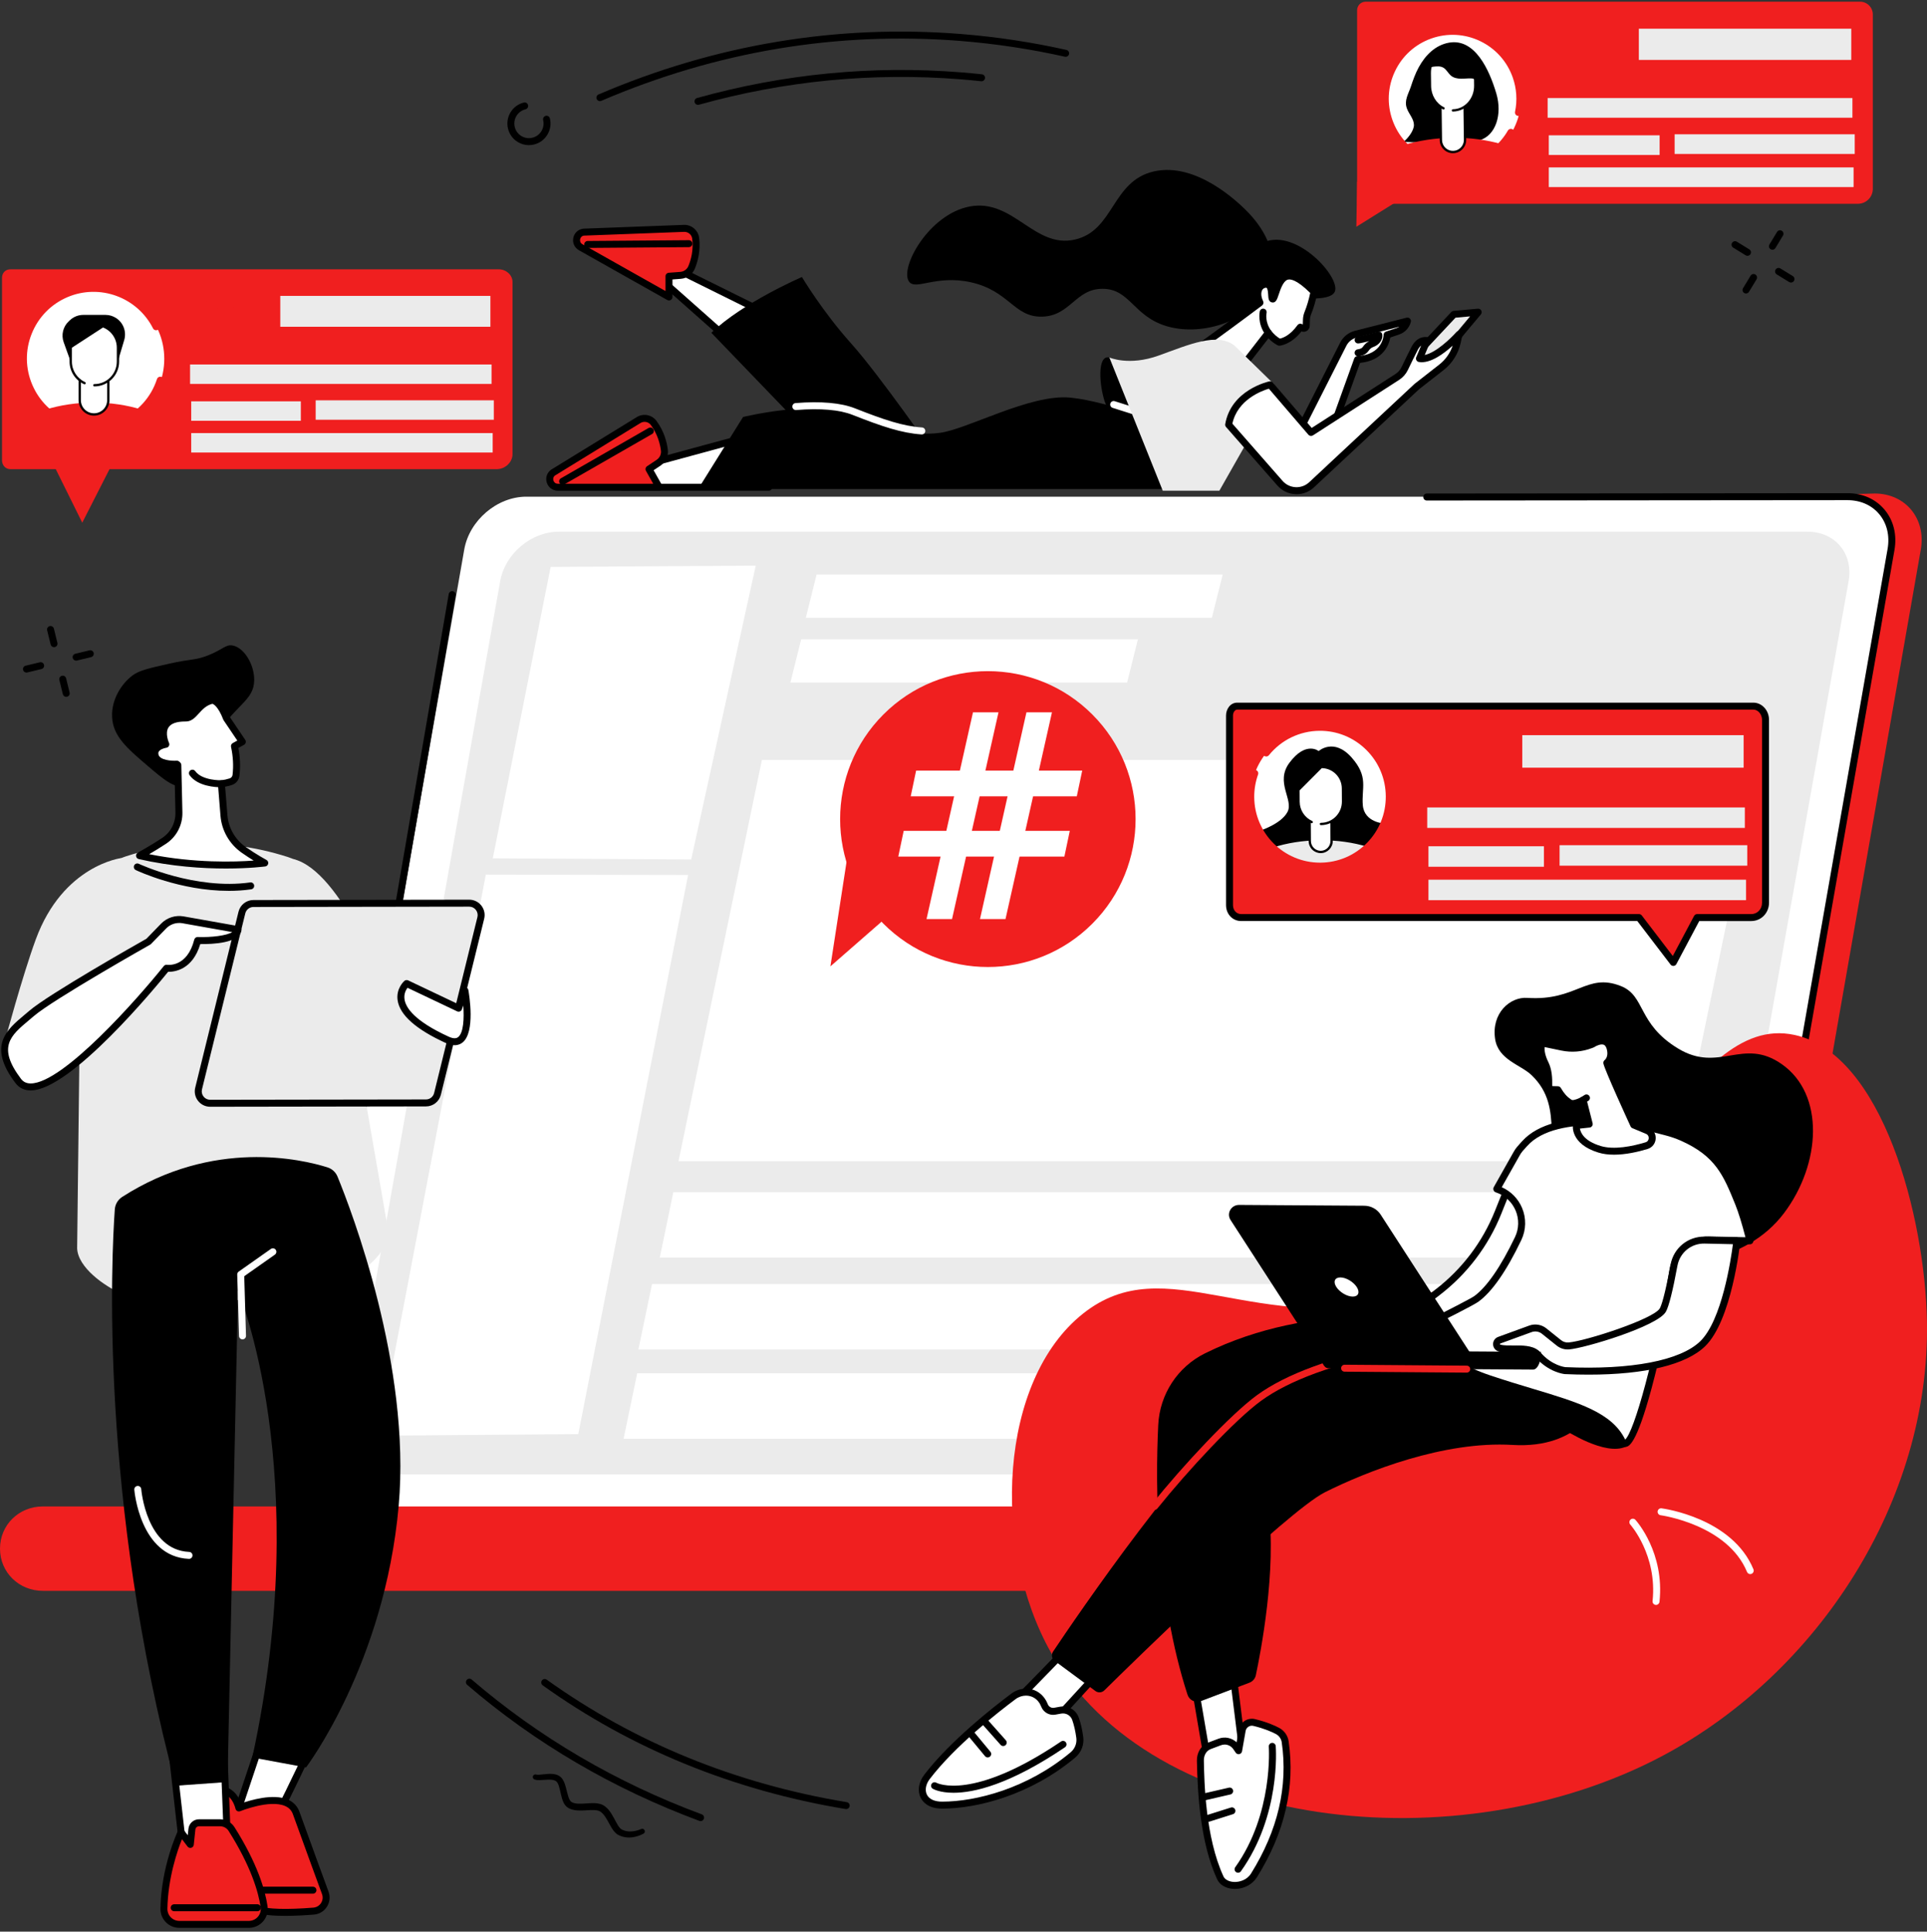 <svg xmlns="http://www.w3.org/2000/svg" width="383" height="384" viewBox="0 0 383 384" fill="none"><rect x="0" y="0" width="383" height="384" fill="#333333" stroke="none"/><g clip-path="url(#clip0_1669_921)"><path d="M267.766 212.967C267.643 212.967 267.517 212.934 267.405 212.865L264.932 211.346C264.606 211.147 264.504 210.72 264.704 210.393C264.905 210.066 265.33 209.966 265.656 210.165L268.128 211.683C268.454 211.882 268.557 212.309 268.356 212.636C268.226 212.85 267.998 212.967 267.766 212.967Z" fill="black"></path><path d="M276.419 218.281C276.295 218.281 276.17 218.247 276.057 218.178L273.585 216.659C273.258 216.458 273.156 216.033 273.357 215.706C273.555 215.379 273.982 215.277 274.308 215.478L276.781 216.997C277.107 217.196 277.209 217.623 277.008 217.95C276.879 218.163 276.651 218.281 276.419 218.281Z" fill="black"></path><path d="M267.476 220.458C267.355 220.458 267.232 220.426 267.119 220.357C266.792 220.158 266.688 219.733 266.884 219.406L268.386 216.922C268.585 216.595 269.009 216.49 269.336 216.687C269.662 216.886 269.766 217.311 269.57 217.638L268.068 220.122C267.938 220.338 267.711 220.458 267.476 220.458Z" fill="black"></path><path d="M272.73 211.758C272.609 211.758 272.485 211.727 272.373 211.658C272.046 211.459 271.942 211.034 272.138 210.707L273.64 208.223C273.837 207.896 274.263 207.791 274.59 207.988C274.916 208.187 275.02 208.612 274.824 208.939L273.322 211.423C273.192 211.639 272.964 211.758 272.73 211.758Z" fill="black"></path><path d="M268.632 292.308C262.571 287.348 256.207 282.723 249.69 278.314C236.463 269.361 222.523 261.36 208.434 253.608C201.022 249.529 193.33 245.839 185.733 242.043C178.093 238.225 170.43 234.439 162.764 230.659C155.76 227.202 148.757 223.746 141.765 220.271C125.876 166.47 108.617 105.474 112.045 105.474L372.595 98.109C378.728 98.109 382.844 103.107 381.767 109.249L350.193 289.55C349.118 295.691 343.253 300.689 337.119 300.689H279.138C275.721 297.805 272.094 295.14 268.632 292.308Z" fill="#F01F1F"></path><path d="M104.606 98.738H367.192C372.987 98.738 376.863 103.443 375.846 109.247L344.273 289.548C343.256 295.352 337.735 300.057 331.939 300.057H69.352C63.556 300.057 59.681 295.352 60.697 289.548L92.271 109.247C93.287 103.443 98.809 98.738 104.604 98.738H104.606Z" fill="white"></path><path d="M111.081 105.691H359.247C364.725 105.691 368.387 110.071 367.425 115.476L337.585 283.326C336.625 288.73 331.405 293.11 325.927 293.11H77.761C72.283 293.11 68.621 288.73 69.583 283.326L99.423 115.476C100.383 110.071 105.603 105.691 111.081 105.691Z" fill="#EBEBEB"></path><path d="M8.528 300.166H332.83C337.151 300.166 340.667 303.534 340.667 307.862C340.667 312.189 337.151 315.558 332.83 315.558H8.528C4.199 315.558 0.691 312.196 0.691 307.862C0.691 303.528 4.201 300.166 8.528 300.166Z" fill="#F01F1F"></path><path d="M331.939 300.752H326.671C326.288 300.752 325.978 300.442 325.978 300.059C325.978 299.676 326.288 299.366 326.671 299.366H331.939C337.406 299.366 342.633 294.908 343.593 289.429L375.167 109.128C375.627 106.495 375.035 104.038 373.5 102.205C372 100.416 369.76 99.43 367.196 99.43L283.575 99.499C283.192 99.499 282.883 99.189 282.883 98.805C282.883 98.422 283.192 98.112 283.573 98.112L367.196 98.043C370.178 98.043 372.793 99.203 374.56 101.313C376.363 103.464 377.064 106.323 376.53 109.367L344.957 289.668C343.886 295.78 338.049 300.75 331.941 300.75L331.939 300.752Z" fill="black"></path><path d="M311.912 316.251H8.529C3.746 316.251 0 312.566 0 307.862C0 303.157 3.746 299.473 8.529 299.473H311.912C312.294 299.473 312.604 299.783 312.604 300.166C312.604 300.549 312.294 300.859 311.912 300.859H8.529C4.522 300.859 1.382 303.936 1.382 307.864C1.382 311.791 4.522 314.866 8.529 314.866H311.912C312.294 314.866 312.604 315.176 312.604 315.56C312.604 315.943 312.294 316.253 311.912 316.253V316.251Z" fill="#F01F1F"></path><path d="M78.343 185.874C78.303 185.874 78.263 185.87 78.223 185.864C77.847 185.799 77.594 185.441 77.659 185.063L89.189 118.091C89.254 117.714 89.614 117.461 89.988 117.526C90.365 117.591 90.618 117.949 90.553 118.326L79.022 185.298C78.964 185.635 78.671 185.874 78.343 185.874Z" fill="black"></path><path d="M333.315 230.854H134.852L151.429 151.088H349.893L333.315 230.854Z" fill="white"></path><path d="M329.596 249.998H131.133L133.837 236.986H332.301L329.596 249.998Z" fill="white"></path><path d="M325.35 268.281H126.887L129.591 255.27H328.055L325.35 268.281Z" fill="white"></path><path d="M322.405 286.01H123.941L126.646 272.998H325.109L322.405 286.01Z" fill="white"></path><path d="M240.867 122.813H160.16L162.306 114.217H243.013L240.867 122.813Z" fill="white"></path><path d="M224.018 135.686H157.094L159.24 127.09H226.164L224.018 135.686Z" fill="white"></path><path d="M137.377 170.862L97.945 170.631L109.442 112.704L150.208 112.434L137.377 170.862Z" fill="white"></path><path d="M114.932 285.099L80.161 285.37C77.636 285.388 75.733 283.082 76.227 280.604L96.562 173.865L136.763 173.943L114.934 285.101L114.932 285.099Z" fill="white"></path><path d="M36.891 156.282C34.708 156.829 32.57 155.003 29.257 152.171C25.231 148.729 22.424 146.331 22.276 142.466C22.144 139.075 24.114 135.925 26.381 134.243C27.684 133.277 29.659 132.831 33.608 131.941C38.127 130.92 38.707 131.325 41.325 130.296C44.375 129.1 44.849 128.057 46.253 128.323C48.522 128.752 50.568 132.102 50.524 135.231C50.463 139.37 46.786 139.99 42.641 146.743C39.175 152.388 39.485 155.635 36.893 156.282H36.891Z" fill="black"></path><path d="M25.118 170.209C32.493 167.798 43.728 166.07 57.16 170.353C62.056 171.916 65.57 176.233 66.175 181.344L77.115 244.435C77.657 249.022 71.537 253.481 67.225 255.117C62.719 256.826 55.91 258.444 46.268 258.444C35.931 258.444 28.419 259.045 24.225 257.206C20.745 255.679 15.508 251.988 15.332 248.186L16.091 183.336C15.817 177.425 19.503 172.041 25.118 170.206V170.209Z" fill="#EBEBEB"></path><path d="M76.784 197.32C76.784 197.32 68.05 173.091 58.258 170.762L63.238 205.091L76.787 197.318L76.784 197.32Z" fill="#EBEBEB"></path><path d="M0.93 207.094C0.93 207.094 4.423 194.08 7.106 186.763C12.525 171.973 24.12 170.58 24.12 170.58V206.985L0.93 207.094Z" fill="#EBEBEB"></path><path d="M45.434 177.097C35.823 177.097 27.398 173.161 26.993 172.969C26.648 172.805 26.501 172.393 26.664 172.047C26.828 171.701 27.242 171.553 27.585 171.718C27.695 171.77 38.831 176.967 49.732 175.421C50.108 175.367 50.459 175.631 50.514 176.01C50.568 176.389 50.305 176.739 49.926 176.793C48.418 177.007 46.91 177.101 45.434 177.101V177.097Z" fill="black"></path><path d="M41.773 219.324L84.664 219.259C85.751 219.259 86.697 218.514 86.956 217.458L95.56 182.481C95.928 180.988 94.797 179.545 93.26 179.547L50.369 179.612C49.282 179.612 48.336 180.358 48.077 181.413L39.472 216.39C39.104 217.883 40.236 219.326 41.773 219.324Z" fill="#EBEBEB"></path><path d="M41.77 220.018C40.824 220.018 39.948 219.59 39.364 218.847C38.781 218.101 38.574 217.146 38.802 216.224L47.406 181.248C47.743 179.878 48.962 178.921 50.37 178.918L93.26 178.854H93.265C94.21 178.854 95.086 179.281 95.67 180.024C96.253 180.77 96.46 181.725 96.233 182.647L87.628 217.623C87.291 218.993 86.072 219.951 84.664 219.953L41.774 220.018H41.77ZM93.267 180.238H93.265L50.374 180.303C49.602 180.303 48.937 180.829 48.751 181.579L40.147 216.555C40.023 217.06 40.134 217.581 40.454 217.99C40.774 218.398 41.253 218.631 41.77 218.631H41.772L84.662 218.566C85.434 218.566 86.099 218.04 86.285 217.29L94.89 182.314C95.013 181.809 94.9 181.288 94.582 180.879C94.262 180.471 93.783 180.238 93.267 180.238Z" fill="black"></path><path d="M92.401 196.927L91.147 200.427L80.827 195.525C80.827 195.525 75.163 200.452 88.919 206.732C94.652 209.348 92.401 196.927 92.401 196.927Z" fill="white"></path><path d="M90.35 207.782C89.872 207.782 89.301 207.664 88.633 207.361C82.683 204.644 79.452 201.781 79.027 198.848C78.688 196.498 80.305 195.061 80.374 195C80.581 194.82 80.876 194.778 81.125 194.898L90.756 199.472L91.754 196.693C91.861 196.397 92.151 196.211 92.463 196.236C92.775 196.261 93.03 196.494 93.086 196.804C93.241 197.66 94.525 205.226 91.911 207.264C91.561 207.537 91.053 207.784 90.353 207.784L90.35 207.782ZM80.995 196.37C80.679 196.787 80.236 197.591 80.401 198.672C80.654 200.342 82.388 202.987 89.209 206.1C90.432 206.659 90.905 206.29 91.06 206.169C92.122 205.341 92.273 202.501 92.078 199.885L91.8 200.658C91.733 200.842 91.593 200.989 91.413 201.064C91.233 201.14 91.028 201.133 90.853 201.05L80.995 196.368V196.37Z" fill="black"></path><path d="M29.523 187.179C29.523 187.179 10.26 198.048 6.288 201.458C2.316 204.869 -1.992 207.457 3.624 214.891C9.241 222.325 33.097 192.481 33.097 192.481C33.097 192.481 37.69 193.235 39.282 186.97C39.282 186.97 47.035 187.236 47.313 184.798L36.377 182.856C34.963 182.605 33.515 183.072 32.514 184.102L29.521 187.181L29.523 187.179Z" fill="white"></path><path d="M6.098 216.772C6.077 216.772 6.056 216.772 6.036 216.772C4.789 216.756 3.791 216.263 3.07 215.308C-2.51 207.922 1.267 204.762 4.919 201.706C5.222 201.45 5.529 201.194 5.835 200.933C9.719 197.6 27.511 187.521 29.095 186.626L32.018 183.62C33.181 182.424 34.857 181.884 36.496 182.175L47.433 184.117C47.793 184.182 48.041 184.515 48 184.877C47.701 187.504 42.208 187.711 39.805 187.676C38.27 192.818 34.662 193.214 33.411 193.193C31.142 196 14.071 216.772 6.098 216.772ZM35.618 183.482C34.643 183.482 33.702 183.874 33.01 184.586L30.017 187.663C29.971 187.711 29.919 187.751 29.86 187.782C29.668 187.891 10.612 198.656 6.736 201.984C6.427 202.25 6.115 202.51 5.808 202.768C2.083 205.886 -0.611 208.138 4.174 214.472C4.63 215.076 5.245 215.375 6.054 215.386C6.071 215.386 6.088 215.386 6.102 215.386C12.494 215.386 27.354 198.551 32.556 192.045C32.713 191.85 32.962 191.754 33.209 191.794C33.367 191.817 37.203 192.332 38.611 186.796C38.69 186.48 38.971 186.262 39.305 186.274C42.066 186.369 45.036 186 46.161 185.294L36.256 183.535C36.042 183.497 35.829 183.478 35.618 183.478V183.482Z" fill="black"></path><path d="M52.411 344.523L46.023 363.61C46.023 363.61 52.98 363.015 53.645 363.145C54.31 363.275 62.448 345.738 62.448 345.738L52.411 344.523Z" fill="white"></path><path d="M46.024 364.304C45.813 364.304 45.612 364.207 45.48 364.04C45.336 363.856 45.294 363.613 45.367 363.393L51.755 344.306C51.859 343.994 52.167 343.799 52.493 343.839L62.53 345.054C62.75 345.081 62.944 345.211 63.051 345.406C63.16 345.601 63.168 345.833 63.074 346.034C63.053 346.078 61.014 350.473 58.916 354.796C54.449 364.011 54.175 363.958 53.51 363.828C53.056 363.768 49.373 364.021 46.078 364.304C46.06 364.304 46.039 364.306 46.02 364.306L46.024 364.304ZM52.889 345.28L47.016 362.831C49.101 362.66 52.232 362.423 53.397 362.44C54.43 361.022 58.64 352.276 61.422 346.313L52.891 345.28H52.889ZM53.738 362.458C53.752 362.461 53.767 362.463 53.777 362.465C53.763 362.463 53.75 362.461 53.738 362.458Z" fill="black"></path><path d="M47.486 359.416C47.486 359.416 57.092 355.471 58.868 360.421C61.126 366.716 64.659 376.322 64.659 376.322C65.259 377.993 64.107 379.776 62.34 379.918C58.83 380.201 53.593 380.429 51.154 379.572C47.304 378.219 40.914 366.014 40.914 366.014L42.884 355.629C42.884 355.629 46.369 355.136 47.486 359.416Z" fill="#F01F1F"></path><path d="M56.689 380.868C54.411 380.868 52.282 380.705 50.925 380.227C46.932 378.824 40.969 367.609 40.302 366.336C40.229 366.197 40.206 366.038 40.235 365.885L42.205 355.5C42.26 355.209 42.494 354.985 42.789 354.943C42.828 354.937 46.472 354.474 47.93 358.508C49.695 357.88 54.328 356.466 57.26 357.773C58.36 358.263 59.119 359.076 59.519 360.188C61.752 366.409 65.272 375.988 65.308 376.084C65.668 377.09 65.544 378.177 64.969 379.069C64.394 379.963 63.455 380.525 62.395 380.611C60.633 380.753 58.607 380.868 56.689 380.868ZM41.638 365.906C43.481 369.383 48.496 377.907 51.383 378.92C53.156 379.542 57.026 379.653 62.284 379.228C62.911 379.178 63.465 378.845 63.806 378.317C64.145 377.789 64.221 377.148 64.007 376.555C63.974 376.465 60.45 366.88 58.216 360.655C57.946 359.901 57.448 359.373 56.695 359.038C53.629 357.672 47.804 360.033 47.746 360.056C47.562 360.131 47.352 360.125 47.175 360.035C46.997 359.945 46.865 359.784 46.815 359.591C46.1 356.853 44.322 356.376 43.458 356.311L41.638 365.904V365.906Z" fill="black"></path><path d="M62.199 376.455H52.333C51.95 376.455 51.641 376.145 51.641 375.762C51.641 375.378 51.95 375.068 52.333 375.068H62.199C62.581 375.068 62.891 375.378 62.891 375.762C62.891 376.145 62.581 376.455 62.199 376.455Z" fill="black"></path><path d="M34.297 349.215L36.466 368.415L45.198 366.016L44.524 348.717L34.297 349.215Z" fill="white"></path><path d="M36.467 369.105C36.331 369.105 36.195 369.065 36.08 368.986C35.912 368.873 35.804 368.69 35.781 368.489L33.61 349.29C33.589 349.099 33.647 348.909 33.771 348.764C33.894 348.617 34.074 348.529 34.264 348.521L44.492 348.023C44.674 348.012 44.856 348.079 44.992 348.205C45.128 348.33 45.209 348.504 45.215 348.689L45.887 365.986C45.899 366.309 45.688 366.596 45.379 366.682L36.649 369.08C36.588 369.097 36.527 369.105 36.465 369.105H36.467ZM35.067 349.87L37.063 367.53L44.483 365.492L43.86 349.443L35.065 349.87H35.067Z" fill="black"></path><path d="M35.647 382.556H49.461C51.331 382.556 52.766 380.897 52.492 379.045C52.029 375.92 50.528 370.738 46.025 363.61C45.533 362.833 44.674 362.359 43.755 362.359H39.554C38.83 362.359 38.221 362.908 38.146 363.629L37.828 366.664L36 364.245C36 364.245 32.735 371.132 32.583 379.433C32.551 381.148 33.934 382.556 35.647 382.556Z" fill="#F01F1F"></path><path d="M49.458 383.249H35.644C34.627 383.249 33.676 382.849 32.962 382.122C32.251 381.395 31.869 380.436 31.887 379.42C32.04 371.065 35.236 364.234 35.372 363.947C35.476 363.729 35.686 363.581 35.926 363.555C36.167 363.53 36.403 363.633 36.547 363.826L37.319 364.846L37.455 363.555C37.568 362.479 38.467 361.666 39.551 361.666H43.752C44.917 361.666 45.984 362.255 46.608 363.239C51.19 370.491 52.708 375.782 53.175 378.945C53.334 380.026 53.018 381.119 52.305 381.946C51.589 382.776 50.554 383.251 49.46 383.251L49.458 383.249ZM36.167 365.617C35.278 367.845 33.385 373.277 33.272 379.447C33.261 380.088 33.502 380.694 33.952 381.153C34.401 381.611 35.004 381.865 35.646 381.865H49.46C50.153 381.865 50.807 381.565 51.259 381.042C51.709 380.52 51.909 379.831 51.807 379.148C51.359 376.119 49.891 371.029 45.438 363.981C45.077 363.407 44.43 363.053 43.752 363.053H39.551C39.178 363.053 38.871 363.331 38.831 363.702L38.513 366.737C38.484 367.02 38.285 367.257 38.011 367.332C37.737 367.41 37.444 367.309 37.273 367.083L36.164 365.617H36.167Z" fill="black"></path><path d="M51.154 379.945H34.618C34.235 379.945 33.926 379.635 33.926 379.252C33.926 378.869 34.235 378.559 34.618 378.559H51.154C51.536 378.559 51.846 378.869 51.846 379.252C51.846 379.635 51.536 379.945 51.154 379.945Z" fill="black"></path><path d="M67.088 233.914C66.726 233.028 65.994 232.352 65.082 232.065C60.031 230.477 42.42 226.296 24.291 237.94C23.436 238.489 22.888 239.411 22.817 240.427C22.162 249.651 19.717 297.885 34.952 354.991L45.215 354.26L47.306 256.618C47.306 256.618 62.507 292.414 50.146 349.382L60.821 351.355C60.821 351.355 76.441 330.785 79.239 299.351C81.713 271.545 69.857 240.67 67.088 233.914Z" fill="black"></path><path d="M37.567 309.896C37.567 309.896 37.546 309.896 37.538 309.896C27.802 309.475 26.704 296.272 26.694 296.14C26.664 295.759 26.951 295.426 27.331 295.399C27.718 295.369 28.045 295.656 28.074 296.037C28.082 296.159 29.09 308.144 37.599 308.513C37.981 308.53 38.276 308.852 38.26 309.236C38.243 309.609 37.937 309.898 37.569 309.898L37.567 309.896Z" fill="white"></path><path d="M48.201 266.261C47.828 266.261 47.521 265.963 47.511 265.588L47.149 253.374C47.142 253.142 47.253 252.922 47.441 252.788L53.839 248.282C54.153 248.062 54.584 248.138 54.804 248.45C55.023 248.762 54.948 249.196 54.636 249.416L48.544 253.705L48.895 265.546C48.906 265.93 48.606 266.248 48.224 266.259C48.218 266.259 48.209 266.259 48.203 266.259L48.201 266.261Z" fill="white"></path><path d="M32.623 167.154C34.507 165.904 35.609 163.761 35.557 161.496L35.342 152.096C35.277 152.037 35.214 151.976 35.151 151.918C35.151 151.918 31.391 152.169 30.845 150.252C30.297 148.334 32.955 147.967 32.955 147.967C32.955 147.967 30.445 142.676 36.939 142.737C38.684 142.754 39.307 139.859 42.168 139.209C42.168 139.209 43.584 139.088 45.019 142.806L48.16 147.462L46.592 148.325C46.979 150.095 47.146 152.05 46.908 154.121C46.839 154.718 46.429 155.219 45.86 155.403C45.387 155.556 44.751 155.719 44.002 155.805L44.509 162.098C44.73 164.852 46.171 167.359 48.43 168.945C50.612 170.478 52.626 171.561 52.626 171.561C52.626 171.561 41.045 173.147 27.73 170.103C27.73 170.103 30.303 168.696 32.625 167.154H32.623Z" fill="white"></path><path d="M44.899 172.657C40.306 172.657 34.13 172.276 27.577 170.778C27.297 170.713 27.085 170.483 27.046 170.198C27.006 169.913 27.146 169.632 27.399 169.494C27.424 169.479 29.974 168.082 32.243 166.576C33.933 165.455 34.914 163.562 34.868 161.513L34.665 152.628C33.46 152.628 30.741 152.402 30.183 150.445C29.995 149.783 30.072 149.157 30.411 148.638C30.815 148.017 31.499 147.672 32.044 147.485C31.781 146.591 31.538 145.093 32.323 143.864C33.105 142.636 34.684 142.029 36.949 142.048C36.951 142.048 36.953 142.048 36.957 142.048C37.436 142.048 37.85 141.616 38.488 140.912C39.289 140.029 40.285 138.929 42.021 138.535C42.052 138.529 42.084 138.522 42.115 138.52C42.437 138.495 44.104 138.556 45.641 142.483L48.739 147.077C48.848 147.238 48.883 147.439 48.837 147.628C48.791 147.816 48.668 147.978 48.498 148.072L47.375 148.688C47.731 150.548 47.804 152.399 47.597 154.201C47.497 155.064 46.901 155.795 46.074 156.063C45.644 156.203 45.198 156.314 44.746 156.396L45.2 162.041C45.405 164.59 46.729 166.901 48.829 168.377C50.952 169.869 52.932 170.939 52.953 170.95C53.217 171.092 53.359 171.387 53.307 171.683C53.255 171.978 53.016 172.206 52.719 172.246C52.66 172.255 49.615 172.657 44.899 172.657ZM29.652 169.806C38.689 171.62 46.744 171.352 50.42 171.077C49.724 170.65 48.896 170.118 48.034 169.513C45.595 167.797 44.058 165.116 43.82 162.152L43.313 155.862C43.284 155.491 43.552 155.162 43.922 155.118C44.514 155.049 45.096 154.924 45.648 154.743C45.959 154.643 46.185 154.366 46.223 154.042C46.432 152.228 46.33 150.355 45.92 148.474C45.855 148.175 45.993 147.867 46.263 147.718L47.166 147.222L44.449 143.194C44.42 143.15 44.395 143.103 44.378 143.055C43.353 140.399 42.425 139.974 42.215 139.911C40.973 140.23 40.231 141.049 39.513 141.84C38.806 142.622 38.074 143.428 36.959 143.428C36.918 143.428 36.872 143.428 36.83 143.428C35.113 143.428 33.99 143.824 33.492 144.605C32.733 145.795 33.578 147.651 33.586 147.67C33.68 147.869 33.674 148.101 33.569 148.296C33.465 148.491 33.274 148.623 33.055 148.652C32.768 148.694 31.877 148.918 31.572 149.392C31.499 149.507 31.413 149.7 31.515 150.06C31.812 151.097 34.065 151.294 35.113 151.224C35.303 151.212 35.493 151.279 35.633 151.413L35.818 151.585C35.956 151.712 36.035 151.891 36.039 152.077L36.253 161.478C36.311 164.006 35.098 166.341 33.009 167.728C31.84 168.503 30.599 169.251 29.654 169.802L29.652 169.806Z" fill="black"></path><path d="M44.004 155.806C44.004 155.806 39.884 155.951 38.246 153.705L44.004 155.806Z" fill="white"></path><path d="M43.837 156.501C42.954 156.501 39.325 156.36 37.688 154.113C37.462 153.803 37.531 153.371 37.838 153.145C38.148 152.919 38.579 152.988 38.805 153.296C40.202 155.215 43.941 155.114 43.979 155.112C44.358 155.097 44.68 155.399 44.694 155.78C44.707 156.161 44.41 156.482 44.027 156.496C44.008 156.496 43.941 156.499 43.837 156.499V156.501Z" fill="black"></path><path d="M223.143 83.898C223.143 83.898 220.677 82.985 219.597 79.899C218.518 76.812 217.993 70.473 220.491 71.064C222.99 71.655 228.323 84.872 228.323 84.872L223.143 83.9V83.898Z" fill="black"></path><path d="M252.839 50.859C252.634 49.675 251.807 45.831 247.478 41.628C245.987 40.18 237.763 32.195 229.384 34.068C220.922 35.959 221.501 45.846 213.625 47.629C205.585 49.449 201.404 39.464 192.797 41.039C184.613 42.537 178.784 53.234 180.656 55.955C181.949 57.836 185.996 54.568 192.961 56.116C200.639 57.825 201.527 63.091 207.124 62.949C212.788 62.807 213.738 57.369 219.186 57.413C224.643 57.457 225.251 62.922 231.976 64.872C239.384 67.019 249.068 63.404 251.945 57.099C253.089 54.593 253.048 52.042 252.841 50.857L252.839 50.859Z" fill="black"></path><path d="M260.815 59.351C262.691 59.343 264.852 59.1 265.312 57.946C266.449 55.091 257.684 45.409 251.238 48.141C247.04 49.921 244.424 56.712 246.837 60.032C248.964 62.96 255.31 63.607 260.817 59.351H260.815Z" fill="black"></path><path d="M255.606 54.983C253.789 55.706 253.419 59.539 252.936 59.443C252.561 59.367 253.023 57.115 252.045 56.604C251.584 56.366 250.986 56.604 250.668 56.847C249.911 57.428 249.736 58.804 250.426 60.172C248.347 61.738 246.236 63.307 244.097 64.878C241.556 66.745 239.031 68.571 236.523 70.358L246.331 73.588L252.086 66.16C252.674 66.904 253.398 67.591 254.268 68.033C254.268 68.033 256.424 67.88 258.44 65.037L258.911 65.23C259.244 65.366 259.61 65.127 259.622 64.769L259.66 63.563C259.674 63.106 259.771 62.66 259.942 62.237C260.415 61.074 260.837 59.684 261.166 58.008C258.056 54.843 256.474 54.64 255.613 54.983H255.606Z" fill="white"></path><path d="M246.331 74.28C246.258 74.28 246.187 74.27 246.116 74.245L236.309 71.015C236.06 70.933 235.88 70.719 235.84 70.46C235.8 70.202 235.911 69.942 236.122 69.791C238.643 67.994 241.188 66.153 243.687 64.318C245.645 62.879 247.624 61.411 249.575 59.944C249.048 58.497 249.299 57.025 250.248 56.298C250.794 55.881 251.66 55.623 252.365 55.99C252.806 56.22 253.059 56.616 253.208 57.056C253.633 55.956 254.264 54.773 255.354 54.339C256.891 53.727 258.951 54.771 261.656 57.523C261.817 57.686 261.886 57.917 261.842 58.143C261.526 59.754 261.101 61.22 260.581 62.5C260.438 62.848 260.361 63.214 260.35 63.585L260.313 64.791C260.3 65.187 260.095 65.552 259.765 65.767C259.441 65.979 259.035 66.021 258.675 65.883C256.59 68.535 254.415 68.717 254.319 68.725C254.193 68.734 254.068 68.708 253.957 68.652C253.31 68.323 252.693 67.854 252.118 67.251L246.879 74.012C246.745 74.184 246.542 74.28 246.333 74.28H246.331ZM238.038 70.126L246.084 72.776L251.541 65.734C251.671 65.566 251.871 65.466 252.085 65.466C252.286 65.464 252.499 65.562 252.631 65.73C253.183 66.427 253.775 66.959 254.394 67.313C254.896 67.207 256.4 66.723 257.878 64.638C258.064 64.377 258.407 64.276 258.704 64.398L258.939 64.494L258.968 63.543C258.985 63.007 259.096 62.479 259.301 61.976C259.75 60.872 260.122 59.615 260.411 58.235C257.654 55.502 256.383 55.422 255.864 55.627C255.009 55.967 254.473 57.58 254.153 58.543C253.831 59.511 253.578 60.275 252.804 60.12C252.135 59.986 252.093 59.278 252.058 58.65C252.035 58.26 251.982 57.349 251.729 57.217C251.606 57.152 251.296 57.24 251.093 57.395C250.635 57.745 250.495 58.761 251.047 59.856C251.198 60.156 251.114 60.52 250.847 60.724C248.751 62.301 246.62 63.886 244.511 65.434C242.374 67.003 240.203 68.579 238.042 70.124L238.038 70.126Z" fill="black"></path><path d="M251.064 62.051C251.064 62.051 250.589 64.118 252.086 66.156L251.064 62.051Z" fill="white"></path><path d="M252.088 66.85C251.875 66.85 251.666 66.752 251.53 66.568C249.863 64.299 250.367 61.993 250.39 61.897C250.476 61.524 250.846 61.291 251.218 61.377C251.588 61.463 251.821 61.832 251.739 62.205C251.722 62.282 251.369 64.01 252.645 65.749C252.87 66.057 252.806 66.49 252.498 66.716C252.375 66.806 252.23 66.85 252.088 66.85Z" fill="black"></path><path d="M153.404 85.547L125.548 93.121L123.648 96.856H152.794L153.404 85.547Z" fill="white"></path><path d="M152.794 97.549H123.649C123.408 97.549 123.185 97.423 123.059 97.218C122.934 97.012 122.923 96.757 123.032 96.541L124.931 92.804C125.019 92.63 125.178 92.501 125.366 92.45L153.223 84.876C153.438 84.817 153.666 84.866 153.84 85.006C154.013 85.146 154.108 85.36 154.095 85.582L153.484 96.891C153.463 97.26 153.16 97.546 152.794 97.546V97.549ZM124.778 96.164H152.139L152.664 86.468L126.027 93.709L124.778 96.164Z" fill="black"></path><path d="M132.044 89.504C131.874 88.111 131.366 86.041 129.902 84.062C129.214 83.129 127.917 82.895 126.93 83.5L109.924 93.946C108.665 94.859 109.309 96.854 110.865 96.854H131.009L128.986 93.259L130.894 91.986C131.711 91.439 132.161 90.48 132.042 89.504H132.044Z" fill="#F01F1F"></path><path d="M131.01 97.548H110.867C109.852 97.548 108.995 96.924 108.683 95.958C108.37 94.993 108.7 93.983 109.522 93.386C109.537 93.376 109.551 93.365 109.566 93.357L126.572 82.911C127.86 82.119 129.569 82.444 130.462 83.65C132.016 85.751 132.556 87.948 132.734 89.421C132.884 90.661 132.328 91.865 131.282 92.565L129.908 93.482L131.615 96.518C131.736 96.731 131.734 96.995 131.608 97.207C131.485 97.418 131.257 97.55 131.01 97.55V97.548ZM110.313 94.523C109.934 94.81 109.901 95.231 109.999 95.531C110.097 95.837 110.377 96.164 110.867 96.164H129.828L128.387 93.602C128.21 93.285 128.306 92.888 128.607 92.684L130.515 91.411C131.123 91.004 131.447 90.305 131.359 89.588C131.201 88.281 130.724 86.335 129.35 84.475C128.881 83.841 127.978 83.673 127.296 84.094L110.315 94.526L110.313 94.523Z" fill="black"></path><path d="M111.821 96.381C111.58 96.381 111.348 96.255 111.221 96.033C111.03 95.7 111.145 95.277 111.478 95.088L128.915 85.08C129.245 84.89 129.67 85.005 129.858 85.338C130.049 85.669 129.933 86.094 129.601 86.283L112.164 96.291C112.055 96.354 111.938 96.383 111.821 96.383V96.381Z" fill="black"></path><path d="M160.764 66.536L134.894 53.713L131 55.25L152.821 74.599L160.764 66.536Z" fill="white"></path><path d="M152.823 75.29C152.659 75.29 152.496 75.231 152.364 75.116L130.542 55.767C130.362 55.608 130.276 55.365 130.32 55.129C130.362 54.892 130.523 54.693 130.747 54.605L134.641 53.069C134.823 52.998 135.026 53.007 135.202 53.093L161.071 65.914C161.27 66.012 161.41 66.201 161.446 66.421C161.483 66.641 161.412 66.863 161.255 67.022L153.312 75.084C153.176 75.22 152.998 75.29 152.818 75.29H152.823ZM132.305 55.48L152.791 73.643L159.601 66.731L134.863 54.471L132.303 55.48H132.305Z" fill="black"></path><path d="M137.466 53.14C138.001 51.843 138.57 49.791 138.265 47.346C138.12 46.196 137.106 45.354 135.949 45.398L116.013 46.148C114.467 46.326 114.053 48.381 115.409 49.143L132.963 59.038V54.912L135.249 54.738C136.23 54.665 137.089 54.049 137.466 53.138V53.14Z" fill="#F01F1F"></path><path d="M132.963 59.732C132.846 59.732 132.729 59.703 132.624 59.642L115.07 49.747C114.186 49.249 113.744 48.283 113.947 47.288C114.148 46.293 114.928 45.575 115.936 45.459C115.953 45.459 115.972 45.455 115.988 45.455L135.925 44.705C137.435 44.647 138.765 45.772 138.953 47.261C139.277 49.856 138.673 52.035 138.106 53.404C137.629 54.559 136.554 55.336 135.304 55.43L133.656 55.556V59.039C133.656 59.286 133.526 59.512 133.315 59.638C133.206 59.701 133.087 59.732 132.965 59.732H132.963ZM116.07 46.84C115.599 46.905 115.365 47.255 115.302 47.565C115.24 47.879 115.323 48.302 115.75 48.543L132.273 57.858V54.917C132.273 54.554 132.551 54.253 132.911 54.225L135.197 54.052C135.927 53.997 136.55 53.547 136.826 52.879C137.328 51.662 137.866 49.73 137.579 47.437C137.481 46.653 136.772 46.065 135.975 46.094L116.068 46.842L116.07 46.84Z" fill="black"></path><path d="M116.813 49.288C116.433 49.288 116.125 48.982 116.121 48.601C116.119 48.217 116.426 47.905 116.807 47.903L136.904 47.748C137.277 47.742 137.599 48.054 137.601 48.435C137.603 48.819 137.296 49.131 136.915 49.133L116.818 49.288H116.811H116.813Z" fill="black"></path><path d="M185.967 90.656C185.967 90.656 174.868 74.639 169.156 68.267C163.444 61.895 159.386 55.068 159.386 55.068C159.386 55.068 147.615 60.148 141.387 66.159L168.585 94.412L185.967 90.656Z" fill="black"></path><path d="M237.867 97.224H138.75L147.687 82.897C147.687 82.897 161.87 79.42 169.236 82.332C176.602 85.243 181.291 86.757 186.788 86.049C192.284 85.341 204.781 78.274 212.716 79.045C220.652 79.814 233.642 85.109 233.642 85.109L237.865 97.224H237.867Z" fill="black"></path><path d="M183.216 86.363C183.202 86.363 183.185 86.363 183.17 86.363C179.244 86.103 175.315 84.794 169.435 82.471C166.852 81.451 163.083 81.129 158.231 81.512C157.85 81.541 157.518 81.256 157.486 80.875C157.457 80.494 157.74 80.161 158.122 80.129C163.186 79.727 167.162 80.081 169.944 81.181C175.691 83.454 179.516 84.731 183.262 84.978C183.643 85.004 183.932 85.335 183.906 85.716C183.881 86.082 183.578 86.363 183.216 86.363Z" fill="white"></path><path d="M226.379 82.704C226.31 82.704 226.239 82.694 226.17 82.673L221.14 81.079C220.776 80.963 220.573 80.574 220.688 80.209C220.804 79.845 221.19 79.642 221.556 79.757L226.587 81.351C226.95 81.466 227.153 81.856 227.038 82.22C226.944 82.516 226.672 82.704 226.379 82.704Z" fill="white"></path><path d="M256.113 89.886L266.981 68.426C267.483 67.435 268.388 66.708 269.463 66.436L279.737 63.826C279.494 64.769 278.794 65.523 277.875 65.837L275.696 66.579C275.696 66.579 275.571 71.145 269.813 71.488L263.189 89.886H256.113Z" fill="white"></path><path d="M263.189 90.58H256.114C255.873 90.58 255.649 90.454 255.524 90.249C255.398 90.043 255.388 89.788 255.497 89.572L266.364 68.112C266.956 66.942 268.025 66.087 269.294 65.764L279.568 63.154C279.804 63.094 280.055 63.163 280.229 63.337C280.4 63.511 280.469 63.762 280.409 63.999C280.108 65.169 279.244 66.102 278.1 66.491L276.328 67.094C276.102 68.366 275.061 71.663 270.313 72.143L263.842 90.121C263.744 90.395 263.482 90.58 263.191 90.58H263.189ZM257.239 89.193H262.702L269.161 71.252C269.255 70.993 269.495 70.812 269.771 70.796C274.839 70.494 275 66.719 275.004 66.558C275.013 66.269 275.199 66.014 275.473 65.921L277.652 65.18C277.824 65.121 277.985 65.044 278.133 64.948L269.633 67.107C268.751 67.331 268.008 67.926 267.596 68.739L257.239 89.193Z" fill="black"></path><path d="M269.926 70.829C269.583 70.829 269.286 70.576 269.24 70.226C269.19 69.847 269.458 69.499 269.837 69.449C270.334 69.384 270.684 69.225 270.845 68.988C271.211 68.452 271.646 68.058 272.141 67.815C270.159 68.313 269.947 68.284 269.837 68.269C269.458 68.219 269.192 67.871 269.243 67.492C269.291 67.136 269.588 66.881 269.949 66.891C270.305 66.856 272.206 66.38 273.873 65.932C274.061 65.881 274.26 65.913 274.423 66.016C274.586 66.12 274.699 66.288 274.733 66.478C274.839 67.08 274.595 68.38 272.894 68.998C272.56 69.12 272.254 69.379 271.989 69.769C271.717 70.167 271.156 70.674 270.018 70.823C269.987 70.827 269.958 70.829 269.929 70.829H269.926Z" fill="black"></path><path d="M231.103 97.549L220.488 71.062C220.488 71.062 224.364 72.82 230.304 70.679C236.244 68.538 242.039 65.945 245.436 68.775L253.218 76.385L251.008 77.231L248.416 86.873L242.355 97.549H231.101H231.103Z" fill="#EBEBEB"></path><path d="M280.613 71.388L288.963 62.488L293.798 62.055C293.798 62.055 285.417 71.992 285.187 72.668C284.957 73.345 280.615 71.388 280.615 71.388H280.613Z" fill="#EBEBEB"></path><path d="M284.871 73.49C284.022 73.49 282.502 72.998 280.331 72.022C280.128 71.929 279.979 71.745 279.935 71.525C279.891 71.305 279.956 71.079 280.109 70.916L288.458 62.015C288.575 61.892 288.732 61.814 288.902 61.8L293.737 61.366C294.018 61.341 294.283 61.488 294.413 61.737C294.542 61.986 294.509 62.29 294.327 62.504C291.244 66.159 286.231 72.198 285.829 72.931C285.746 73.144 285.58 73.314 285.359 73.41C285.233 73.465 285.072 73.492 284.871 73.492V73.49ZM285.844 72.891C285.844 72.891 285.838 72.908 285.836 72.914C285.84 72.906 285.842 72.897 285.844 72.891ZM284.589 72.327C284.566 72.361 284.547 72.401 284.532 72.445C284.543 72.415 284.562 72.376 284.589 72.327ZM281.795 71.142C282.991 71.636 284.215 72.059 284.723 72.114C285.616 70.773 289.349 66.272 292.187 62.893L289.289 63.153L281.795 71.142Z" fill="black"></path><path d="M252.436 76.494C252.436 76.494 245.312 78.035 244.199 84.424L254.393 96.051C256.027 97.915 258.875 98.058 260.687 96.365L281.585 76.854L286.502 73.008C288.092 71.766 289.198 70.007 289.631 68.035L289.974 66.471C289.974 66.471 285.235 71.825 282.118 71.278L283.616 67.704C283.616 67.704 282.189 67.346 281.213 69.162C280.832 69.87 279.809 71.978 279.19 73.266C278.862 73.949 278.352 74.525 277.716 74.935L260.576 85.974L252.436 76.492V76.494Z" fill="white"></path><path d="M257.701 98.243C257.616 98.243 257.528 98.241 257.44 98.236C256.055 98.167 254.79 97.554 253.874 96.51L243.68 84.883C243.542 84.726 243.481 84.514 243.519 84.307C244.698 77.535 251.981 75.885 252.291 75.817C252.539 75.763 252.797 75.851 252.962 76.044L260.711 85.07L277.345 74.358C277.874 74.016 278.299 73.536 278.57 72.971C279.162 71.741 280.214 69.571 280.608 68.84C281.825 66.576 283.707 67.018 283.787 67.039C283.983 67.087 284.146 67.221 284.236 67.401C284.326 67.581 284.335 67.793 284.255 67.979L283.17 70.57C285.399 70.114 288.371 67.246 289.459 66.019C289.668 65.782 290.011 65.717 290.291 65.862C290.572 66.004 290.72 66.32 290.653 66.628L290.31 68.193C289.842 70.317 288.643 72.225 286.93 73.564L282.036 77.391L261.159 96.881C260.209 97.767 258.99 98.249 257.699 98.249L257.701 98.243ZM244.943 84.223L254.913 95.595C255.578 96.353 256.501 96.799 257.509 96.85C258.519 96.9 259.479 96.548 260.215 95.859L281.114 76.347C281.128 76.333 281.143 76.32 281.16 76.308L286.077 72.462C287.311 71.496 288.233 70.185 288.729 68.706C286.964 70.317 284.228 72.349 282.001 71.959C281.793 71.924 281.614 71.794 281.513 71.609C281.413 71.425 281.4 71.203 281.482 71.008L282.452 68.694C282.243 68.863 282.026 69.115 281.823 69.49C281.442 70.198 280.401 72.347 279.813 73.566C279.428 74.362 278.832 75.036 278.089 75.516L260.949 86.555C260.659 86.741 260.276 86.684 260.05 86.423L252.192 77.269C250.783 77.686 245.966 79.445 244.941 84.217L244.943 84.223Z" fill="black"></path><path d="M356.674 205.742C374.151 209.496 382.62 241.837 382.99 262.773C383.619 298.397 361.355 332.54 330.631 348.951C289.807 370.754 228.948 363.976 208.903 328.547C196.941 307.406 198.583 274.419 215.221 261.169C231.901 247.884 249.026 266.081 280.911 257.932C324.973 246.672 334.816 201.046 356.674 205.742Z" fill="#F01F1F"></path><path d="M347.868 312.923C347.596 312.923 347.339 312.761 347.228 312.495C343.336 303.078 330.193 301.239 330.059 301.222C329.68 301.172 329.415 300.824 329.463 300.445C329.513 300.066 329.86 299.798 330.239 299.848C330.812 299.923 344.31 301.817 348.504 311.965C348.65 312.319 348.483 312.724 348.129 312.87C348.044 312.906 347.954 312.923 347.866 312.923H347.868Z" fill="white"></path><path d="M329.144 319.055C329.119 319.055 329.096 319.055 329.071 319.051C328.69 319.011 328.416 318.67 328.456 318.288C329.424 309.162 324.08 303.131 324.026 303.071C323.771 302.788 323.792 302.35 324.074 302.093C324.356 301.835 324.794 301.856 325.051 302.139C325.289 302.4 330.869 308.668 329.832 318.433C329.794 318.789 329.495 319.053 329.146 319.053L329.144 319.055Z" fill="white"></path><path d="M212.329 327.387C212.207 327.72 199.098 341.027 199.098 341.027L207.156 344.722L217.76 333.139L212.331 327.387H212.329Z" fill="white"></path><path d="M207.154 345.415C207.055 345.415 206.959 345.394 206.865 345.352L198.807 341.657C198.602 341.563 198.455 341.374 198.413 341.152C198.374 340.93 198.443 340.702 198.602 340.541C203.604 335.463 211.184 327.721 211.736 327.024C211.835 326.865 211.996 326.749 212.184 326.71C212.418 326.661 212.663 326.737 212.826 326.913L218.256 332.665C218.504 332.929 218.509 333.341 218.262 333.609L207.658 345.193C207.524 345.339 207.338 345.417 207.148 345.417L207.154 345.415ZM200.283 340.809L206.984 343.881L216.812 333.146L212.339 328.408C211.27 329.577 208.356 332.612 200.283 340.811V340.809Z" fill="black"></path><path d="M207.601 339.038C207.323 338.321 206.817 337.492 205.898 336.93C204.516 336.086 202.742 336.252 201.444 337.219C198.2 339.639 189.378 346.503 184.23 353.254C182.411 355.64 183.22 358.849 187.238 358.849C193.822 358.849 204.353 356.316 213.233 348.88C214.252 348.026 214.781 346.714 214.608 345.395C214.465 344.316 214.212 342.965 213.76 341.683C213.328 340.458 212.056 339.739 210.78 339.972L209.63 340.179C208.766 340.336 207.919 339.857 207.601 339.038Z" fill="white"></path><path d="M187.248 359.541H187.241C184.468 359.541 183.385 358.184 182.985 357.376C182.316 356.018 182.581 354.278 183.684 352.834C188.835 346.077 197.534 339.276 201.033 336.664C202.585 335.507 204.685 335.376 206.262 336.339C207.15 336.882 207.836 337.728 208.248 338.786C208.447 339.295 208.978 339.594 209.51 339.498L210.66 339.29C212.289 338.995 213.868 339.904 214.416 341.454C214.814 342.577 215.109 343.873 215.299 345.306C215.504 346.86 214.899 348.396 213.684 349.414C204.764 356.883 194.183 359.544 187.252 359.544L187.248 359.541ZM203.932 337.081C203.212 337.081 202.476 337.315 201.859 337.776C198.406 340.352 189.826 347.057 184.782 353.674C184.002 354.697 183.788 355.88 184.223 356.762C184.667 357.66 185.738 358.157 187.239 358.157H187.245C193.934 358.157 204.155 355.58 212.791 348.35C213.642 347.638 214.065 346.567 213.923 345.486C213.747 344.15 213.473 342.948 213.109 341.915C212.789 341.01 211.863 340.48 210.905 340.654L209.754 340.863C208.573 341.077 207.395 340.415 206.956 339.29C206.651 338.507 206.174 337.912 205.538 337.525C205.055 337.229 204.496 337.083 203.93 337.083L203.932 337.081Z" fill="black"></path><path d="M189.523 356.395C186.8 356.395 185.514 355.668 185.39 355.593C185.062 355.396 184.957 354.971 185.154 354.642C185.35 354.315 185.771 354.208 186.097 354.401C186.197 354.458 193.212 358.163 210.898 346.196C211.214 345.983 211.645 346.067 211.858 346.383C212.072 346.699 211.99 347.131 211.672 347.344C200.61 354.831 193.518 356.395 189.523 356.395Z" fill="black"></path><path d="M196.315 349.371C196.116 349.371 195.919 349.285 195.781 349.122L192.644 345.339C192.399 345.044 192.441 344.608 192.734 344.363C193.029 344.118 193.464 344.16 193.709 344.453L196.846 348.236C197.091 348.529 197.049 348.967 196.756 349.212C196.626 349.319 196.469 349.371 196.315 349.371Z" fill="black"></path><path d="M199.395 347.106C199.205 347.106 199.015 347.029 198.879 346.874L195.409 342.969C195.156 342.684 195.181 342.247 195.465 341.991C195.75 341.738 196.187 341.763 196.442 342.048L199.912 345.952C200.165 346.237 200.14 346.677 199.855 346.93C199.724 347.048 199.558 347.106 199.395 347.106Z" fill="black"></path><path d="M237.676 336.265L240.564 353.15L247.056 348.736L245.044 332.547L237.676 336.265Z" fill="white"></path><path d="M240.565 353.843C240.473 353.843 240.381 353.824 240.293 353.789C240.078 353.697 239.921 353.5 239.881 353.267L236.995 336.382C236.942 336.083 237.093 335.783 237.365 335.647L244.733 331.929C244.934 331.829 245.17 331.831 245.369 331.937C245.568 332.044 245.702 332.239 245.729 332.463L247.741 348.651C247.772 348.908 247.657 349.164 247.444 349.31L240.95 353.724C240.833 353.804 240.699 353.843 240.561 353.843H240.565ZM238.446 336.655L241.065 351.973L246.319 348.401L244.48 333.609L238.446 336.655Z" fill="black"></path><path d="M238.583 350.009C238.681 355.221 239.03 365.704 242.548 373.318C243.492 375.361 247.603 375.436 249.241 372.811C252.654 367.338 257.147 357.965 255.438 346.258C255.304 345.342 254.744 344.546 253.928 344.113C252.972 343.604 251.452 342.948 249.266 342.426C248.179 342.167 247.093 342.881 246.899 343.987L246.185 348.04L245.702 347.334C244.977 346.272 243.621 345.845 242.421 346.297C241.772 346.54 241.057 346.811 240.411 347.054C239.202 347.508 238.558 348.715 238.583 350.009Z" fill="white"></path><path d="M245.45 375.512C245.339 375.512 245.228 375.507 245.115 375.501C243.618 375.407 242.422 374.701 241.92 373.61C238.573 366.364 238.017 356.679 237.891 350.022C237.86 348.356 238.753 346.936 240.167 346.404L242.177 345.648C243.438 345.173 244.827 345.47 245.779 346.362L246.218 343.864C246.343 343.149 246.764 342.51 247.37 342.112C247.977 341.714 248.725 341.582 249.428 341.752C251.739 342.305 253.329 343.009 254.253 343.501C255.259 344.037 255.958 345.03 256.123 346.159C257.451 355.26 255.333 364.351 249.828 373.18C248.928 374.621 247.236 375.514 245.45 375.514V375.512ZM243.403 346.811C243.156 346.811 242.905 346.855 242.662 346.947L240.652 347.703C239.78 348.032 239.253 348.909 239.272 349.997C239.351 354.157 239.56 365.21 243.172 373.027C243.455 373.639 244.233 374.058 245.199 374.119C246.27 374.186 247.814 373.788 248.65 372.443C253.977 363.901 256.029 355.124 254.749 346.356C254.649 345.663 254.218 345.051 253.599 344.722C252.743 344.268 251.271 343.616 249.1 343.097C248.761 343.015 248.414 343.078 248.123 343.269C247.83 343.461 247.634 343.759 247.573 344.102L246.86 348.155C246.812 348.432 246.6 348.652 246.324 348.713C246.048 348.771 245.766 348.66 245.607 348.428L245.124 347.722C244.722 347.135 244.072 346.806 243.394 346.806L243.403 346.811Z" fill="black"></path><path d="M246.07 372.293C245.93 372.293 245.79 372.252 245.668 372.164C245.357 371.942 245.286 371.508 245.509 371.196C253.11 360.563 252.19 347.353 252.179 347.221C252.15 346.839 252.434 346.506 252.815 346.477C253.192 346.446 253.528 346.732 253.558 347.114C253.602 347.673 254.534 360.949 246.633 372.004C246.497 372.193 246.285 372.293 246.07 372.293Z" fill="black"></path><path d="M239.473 357.884C239.157 357.884 238.872 357.667 238.799 357.346C238.713 356.973 238.945 356.6 239.318 356.514L244.243 355.379C244.616 355.293 244.988 355.526 245.074 355.899C245.159 356.271 244.927 356.644 244.555 356.73L239.629 357.866C239.577 357.878 239.525 357.882 239.475 357.882L239.473 357.884Z" fill="black"></path><path d="M240.175 362.159C239.88 362.159 239.609 361.97 239.517 361.675C239.402 361.311 239.604 360.921 239.968 360.806L244.641 359.329C245.005 359.214 245.394 359.417 245.509 359.782C245.624 360.146 245.421 360.536 245.057 360.651L240.385 362.128C240.316 362.149 240.244 362.159 240.175 362.159Z" fill="black"></path><path d="M284.093 262.371C284.093 262.371 261.029 258.343 239.472 269.053C234.038 271.753 230.5 277.195 230.205 283.261C229.617 295.305 229.694 317.387 236.023 336.897C236.383 338.007 237.6 338.589 238.69 338.174L248.33 334.513C248.978 334.268 249.457 333.711 249.601 333.032C250.534 328.656 253.784 311.996 252.101 299.692C250.147 285.41 296.435 272.905 296.435 272.905L284.095 262.369L284.093 262.371Z" fill="black"></path><path d="M209.63 330.187L217.72 336.165C218.26 336.565 219.01 336.51 219.489 336.039C224.959 330.652 255.829 300.409 263.363 296.639C271.637 292.498 287.008 286.423 300.621 287.246C314.235 288.069 317.623 278.752 317.623 278.752L298.885 265.129C298.885 265.129 265.074 267.11 250.245 277.904C236.855 287.651 213.679 321.789 209.306 328.324C208.898 328.932 209.042 329.751 209.632 330.187H209.63Z" fill="black"></path><path d="M229.48 300.148C229.327 300.148 229.175 300.098 229.047 299.995C228.75 299.756 228.702 299.318 228.942 299.021C235.087 291.369 244.585 281.168 249.839 277.345C255.582 273.165 264.703 269.807 276.949 267.367C277.325 267.293 277.687 267.536 277.763 267.911C277.838 268.286 277.593 268.651 277.219 268.726C265.169 271.129 256.232 274.405 250.652 278.468C245.493 282.224 236.11 292.31 230.022 299.892C229.886 300.062 229.685 300.15 229.482 300.15L229.48 300.148Z" fill="#F01F1F"></path><path d="M299.874 235.711L297.756 241.01C295.235 247.317 291.056 252.822 285.667 256.942L283.481 258.612C282.08 259.682 280.365 260.258 278.604 260.246H278.334C275.642 260.227 273.038 261.201 271.016 262.981L277.167 264.485C280.917 265.403 284.891 264.839 288.202 262.847C291.372 260.939 295.202 257.908 298.243 253.289C304.616 243.612 305.837 237.85 305.837 237.85L299.872 235.711H299.874Z" fill="white"></path><path d="M280.737 265.612C279.496 265.612 278.244 265.461 277.003 265.159L270.852 263.655C270.601 263.594 270.407 263.398 270.344 263.148C270.283 262.897 270.365 262.633 270.559 262.463C272.712 260.57 275.472 259.543 278.338 259.554H278.607C280.21 259.571 281.789 259.037 283.062 258.063L285.248 256.393C290.537 252.35 294.641 246.944 297.115 240.754L299.234 235.455C299.372 235.109 299.759 234.933 300.11 235.061L306.075 237.2C306.402 237.317 306.59 237.656 306.519 237.996C306.469 238.237 305.197 243.999 298.824 253.674C296.22 257.627 292.769 260.913 288.561 263.444C286.177 264.878 283.485 265.614 280.739 265.614L280.737 265.612ZM272.582 262.652L277.332 263.812C280.965 264.7 284.7 264.147 287.848 262.254C291.876 259.83 295.181 256.686 297.667 252.91C302.744 245.201 304.523 239.969 305.009 238.289L300.269 236.59L298.399 241.27C295.833 247.69 291.575 253.301 286.087 257.495L283.901 259.164C282.387 260.323 280.505 260.957 278.599 260.941H278.329C276.282 260.93 274.276 261.527 272.582 262.652Z" fill="black"></path><path d="M311.043 284.269C311.043 284.269 319.085 289.552 323.157 287.575C327.229 285.597 319.499 278.934 317.355 278.809C315.209 278.683 311.043 284.272 311.043 284.272V284.269Z" fill="black"></path><path d="M303.562 198.371C300.098 198.14 296.403 201.429 297.158 206.527C297.775 210.694 302.23 211.647 304.409 213.737C311.457 220.503 305.752 228.806 311.374 235.655C316.73 242.18 323.774 236.919 334.219 244.103C342.443 249.759 313.492 242.346 323.86 248.192C332.132 252.857 346.915 251.355 354.599 241.141C361.907 231.428 362.756 217.574 354.124 211.54C346.367 206.115 341.686 213.429 333.468 208.406C325.366 203.454 327.104 197.964 322.124 196.01C315.316 193.337 313.382 199.024 303.562 198.373V198.371Z" fill="black"></path><path d="M347.802 246.666C347.18 244.121 346.327 241.138 345.534 239.188C343.098 233.187 341.45 229.287 334.345 226.124C333.28 225.651 332.174 225.284 331.046 224.995L326.811 223.91C326.811 223.91 309.391 220.246 303.026 227.345C302.51 227.921 301.853 228.575 301.456 229.314L297.482 236.361L297.524 236.375C301.598 237.712 303.593 242.332 301.742 246.205C299.613 250.659 296.616 255.897 293.426 258.214C292.418 258.947 284.171 263.055 284.171 263.055C284.171 263.055 282.54 269.573 296.009 274.094C309.479 278.614 319.15 279.91 322.375 286.456C324.285 290.331 329.528 270.721 332.504 252.483C333.077 248.975 336.133 246.419 339.682 246.494L347.802 246.666Z" fill="white"></path><path d="M322.938 287.645C322.601 287.645 322.116 287.496 321.754 286.763C319.386 281.958 313.049 280.051 304.281 277.412C301.723 276.643 298.824 275.77 295.79 274.752C281.875 270.081 283.427 263.179 283.5 262.888C283.55 262.691 283.682 262.526 283.864 262.435C287.158 260.795 292.316 258.167 293.021 257.656C295.509 255.848 298.312 251.784 301.119 245.909C301.912 244.252 301.951 242.329 301.228 240.632C300.498 238.925 299.071 237.614 297.308 237.036C297.112 236.971 296.932 236.814 296.858 236.621C296.783 236.428 296.779 236.204 296.879 236.022L300.853 228.976C301.217 228.297 301.763 227.704 302.244 227.178L302.514 226.883C309.069 219.571 326.23 223.079 326.955 223.232L331.22 224.325C332.466 224.646 333.581 225.027 334.629 225.494C342.069 228.806 343.792 233.052 346.178 238.929C346.881 240.662 347.741 243.494 348.477 246.504C348.527 246.713 348.479 246.933 348.345 247.103C348.211 247.27 348.013 247.367 347.791 247.362L339.672 247.191C336.509 247.117 333.705 249.449 333.19 252.599C331.854 260.789 330.059 269.304 328.265 275.961C325.201 287.324 323.739 287.542 323.113 287.636C323.063 287.645 323.004 287.649 322.942 287.649L322.938 287.645ZM284.811 263.51C284.749 264.748 285.223 269.744 296.229 273.437C299.245 274.448 302.131 275.318 304.681 276.084C313.785 278.824 320.361 280.803 322.996 286.149C323 286.159 323.007 286.168 323.011 286.176C324.778 284.687 328.988 269.742 331.822 252.371C332.448 248.544 335.844 245.722 339.699 245.802L346.913 245.955C346.245 243.343 345.507 240.957 344.896 239.451C342.548 233.666 340.996 229.843 334.066 226.759C333.09 226.326 332.046 225.968 330.877 225.668L326.642 224.583C326.501 224.554 309.566 221.091 303.543 227.811C303.453 227.912 303.359 228.014 303.263 228.119C302.815 228.607 302.355 229.11 302.066 229.648L298.479 236.009C300.293 236.82 301.725 238.27 302.501 240.092C303.382 242.153 303.334 244.493 302.37 246.51C299.421 252.681 296.549 256.809 293.834 258.78C292.893 259.465 286.503 262.67 284.813 263.514L284.811 263.51Z" fill="black"></path><path d="M297.988 266.426L304.192 264.164C305.114 263.828 306.145 263.996 306.911 264.612L309.845 266.964C310.405 267.412 311.115 267.628 311.828 267.57C314.946 267.312 329.095 262.938 330.499 260.435C331.193 259.197 332.078 254.977 332.724 251.487C333.266 248.563 335.842 246.464 338.81 246.529L345.206 246.669C345.206 246.669 343.575 262.115 338.425 267.132C334.429 271.026 324.908 273.093 311.048 272.477C311.048 272.477 308.147 272.197 305.674 269.333C304.095 267.505 300.333 268.521 298.084 268.005C297.285 267.823 297.216 266.711 297.986 266.43L297.988 266.426Z" fill="white"></path><path d="M315.744 273.273C314.223 273.273 312.646 273.238 311.017 273.164C310.852 273.15 307.775 272.819 305.152 269.782C304.334 268.835 302.559 268.847 300.844 268.86C299.792 268.868 298.796 268.875 297.93 268.678C297.271 268.527 296.799 267.972 296.757 267.295C296.715 266.619 297.115 266.009 297.75 265.777L303.954 263.514C305.096 263.098 306.393 263.311 307.342 264.072L310.274 266.422C310.697 266.759 311.226 266.92 311.77 266.876C315.187 266.596 328.713 262.201 329.895 260.094C330.19 259.568 330.861 257.731 332.043 251.357C332.649 248.083 335.508 245.766 338.826 245.833L345.221 245.974C345.414 245.978 345.598 246.064 345.726 246.208C345.853 246.353 345.914 246.546 345.895 246.738C345.828 247.379 344.178 262.492 338.909 267.624C335.128 271.306 326.99 273.273 315.746 273.273H315.744ZM301.417 267.471C303.195 267.471 305.083 267.586 306.196 268.875C308.461 271.497 311.086 271.78 311.113 271.782C324.191 272.362 333.984 270.485 337.941 266.629C342.218 262.463 344.021 250.463 344.425 247.339L338.792 247.216C336.14 247.155 333.883 249.005 333.4 251.608C332.472 256.619 331.698 259.7 331.097 260.77C329.479 263.659 315.033 267.997 311.881 268.257C310.988 268.332 310.107 268.062 309.408 267.503L306.474 265.152C305.901 264.692 305.115 264.564 304.424 264.815L298.221 267.077C298.194 267.088 298.129 267.111 298.135 267.207C298.141 267.304 298.208 267.32 298.236 267.327C298.943 267.488 299.859 267.482 300.831 267.475C301.024 267.475 301.22 267.473 301.417 267.473V267.471Z" fill="black"></path><path d="M324.712 223.633C324.712 223.633 319.663 212.655 319.36 211.283C319.36 211.283 320.41 210.54 320.117 208.805C319.561 205.506 316.495 207.582 316.495 207.582L316.183 207.701C314.359 208.405 312.372 208.566 310.461 208.169L306.445 207.333C306.445 207.333 305.826 208.851 307.12 211.455C307.737 212.695 307.85 214.218 307.821 215.829C307.813 216.254 308.151 216.606 308.576 216.614L309.624 216.637C310.322 217.812 310.9 218.489 311.891 219.17C312.163 219.356 312.498 219.434 312.822 219.373C313.261 219.291 313.93 219.107 314.654 218.684L315.869 223.464L313.313 223.738C313.313 223.738 312.795 226.903 317.908 228.47C320.732 229.335 324.469 228.591 327.253 227.749C328.682 227.318 328.788 225.338 327.414 224.762L324.716 223.633H324.712Z" fill="white"></path><path d="M320.786 229.545C319.71 229.545 318.663 229.426 317.705 229.133C312.079 227.409 312.606 223.781 312.631 223.626C312.681 223.318 312.93 223.083 313.239 223.05L315.002 222.861L314.195 219.684C313.704 219.885 313.269 219.996 312.949 220.054C312.453 220.146 311.926 220.031 311.501 219.74C310.548 219.084 309.926 218.429 309.232 217.321L308.563 217.306C307.76 217.289 307.117 216.621 307.132 215.817C307.155 214.485 307.099 212.962 306.505 211.764C305.112 208.961 305.733 207.256 305.808 207.072C305.934 206.762 306.262 206.588 306.59 206.655L310.606 207.491C312.392 207.863 314.237 207.713 315.939 207.055L316.184 206.961C316.554 206.726 318.035 205.876 319.317 206.427C320.11 206.766 320.61 207.528 320.806 208.691C321.045 210.109 320.537 211.018 320.148 211.481C320.733 213.157 323.385 219.074 325.234 223.102L327.683 224.126C328.581 224.501 329.129 225.373 329.078 226.345C329.028 227.321 328.39 228.133 327.455 228.416C325.556 228.99 323.111 229.547 320.788 229.547L320.786 229.545ZM314.017 224.361C314.153 225.184 314.852 226.81 318.108 227.809C320.798 228.634 324.456 227.872 327.052 227.088C327.616 226.918 327.685 226.42 327.692 226.271C327.7 226.125 327.681 225.628 327.144 225.402L324.446 224.273C324.285 224.206 324.157 224.08 324.084 223.923C323.563 222.792 318.995 212.838 318.684 211.433C318.623 211.16 318.732 210.878 318.96 210.716C318.978 210.702 319.646 210.17 319.434 208.919C319.321 208.251 319.096 207.84 318.765 207.698C318.207 207.457 317.255 207.901 316.881 208.155C316.837 208.184 316.791 208.209 316.743 208.228L316.431 208.347C314.48 209.099 312.367 209.271 310.32 208.846L306.99 208.153C306.954 208.733 307.044 209.751 307.739 211.144C308.467 212.608 308.538 214.338 308.513 215.838C308.513 215.882 308.546 215.917 308.59 215.917L309.638 215.94C309.876 215.945 310.096 216.072 310.217 216.278C310.891 217.413 311.413 217.997 312.281 218.594C312.405 218.68 312.555 218.714 312.693 218.689C313.076 218.617 313.666 218.456 314.304 218.083C314.492 217.974 314.72 217.96 314.919 218.043C315.12 218.127 315.268 218.301 315.322 218.511L316.538 223.291C316.588 223.485 316.55 223.693 316.435 223.856C316.32 224.022 316.14 224.128 315.942 224.149L314.017 224.355V224.361Z" fill="black"></path><path d="M314.654 219.378C314.426 219.378 314.203 219.265 314.071 219.06C313.864 218.737 313.958 218.31 314.28 218.103L314.941 217.679C315.263 217.474 315.69 217.566 315.897 217.889C316.104 218.212 316.01 218.639 315.688 218.846L315.027 219.269C314.912 219.343 314.782 219.378 314.654 219.378Z" fill="black"></path><path d="M262.632 270.425L293.281 270.624L274.42 241.471C273.717 240.371 272.483 239.701 271.155 239.693L246.283 239.531C244.704 239.521 243.733 241.209 244.568 242.514L262.634 270.425H262.632Z" fill="black"></path><path d="M265.599 255.839C266.273 256.89 267.728 257.749 268.852 257.757C269.975 257.764 270.341 256.917 269.667 255.866C268.994 254.814 267.538 253.956 266.415 253.947C265.292 253.941 264.926 254.787 265.599 255.839Z" fill="white"></path><path d="M263.98 271.997L304.696 272.267C305.537 272.273 306.227 270.909 306.237 269.221L306.292 268.754L262.531 268.463L262.477 268.93C262.466 270.618 263.14 271.99 263.98 271.997Z" fill="black"></path><path d="M291.523 272.872H291.519L267.241 272.687C266.858 272.685 266.551 272.371 266.555 271.99C266.557 271.609 266.866 271.303 267.247 271.303H267.251L291.529 271.487C291.912 271.489 292.22 271.803 292.216 272.185C292.213 272.566 291.904 272.872 291.523 272.872Z" fill="#F01F1F"></path><path d="M369.272 40.511H269.734V2.032C269.734 1.096 270.491 0.338 271.426 0.338H369.696C371.097 0.338 372.233 1.475 372.233 2.879V37.547C372.233 39.183 370.909 40.511 369.274 40.511H369.272Z" fill="#F01F1F"></path><path d="M269.735 36.096L269.582 45.078L277.996 39.837L269.735 36.096Z" fill="#F01F1F"></path><path d="M313.237 14.956H311.719L314.484 2.654H316.002L313.237 14.956Z" fill="#F01F1F"></path><path d="M316.417 14.956H314.898L317.663 2.654H319.182L316.417 14.956Z" fill="#F01F1F"></path><path d="M310.777 7.652L311.099 6.121H320.984L320.662 7.652H310.777Z" fill="#F01F1F"></path><path d="M310.039 11.24L310.361 9.709H320.244L319.921 11.24H310.039Z" fill="#F01F1F"></path><path d="M367.95 5.705H325.727V11.912H367.95V5.705Z" fill="#EBEBEB"></path><path d="M368.178 19.494H307.598V23.403H368.178V19.494Z" fill="#EBEBEB"></path><path d="M368.409 33.279H307.828V37.188H368.409V33.279Z" fill="#EBEBEB"></path><path d="M329.858 26.9H307.828V30.809H329.858V26.9Z" fill="#EBEBEB"></path><path d="M368.636 26.695H332.84V30.604H368.636V26.695Z" fill="#EBEBEB"></path><path d="M281.86 8.25C276.592 11.457 274.059 18.001 276.125 24.09C277.064 26.857 278.817 29.117 281.022 30.699C281.082 30.741 281.143 30.783 281.206 30.822L282.364 31.549C285.56 33.313 289.459 33.776 293.186 32.507C300.217 30.112 304.074 21.669 301.587 15.42C299.646 10.542 297.53 8.747 293.642 7.136C287.704 4.675 281.86 8.25 281.86 8.25Z" fill="white"></path><path d="M297.396 18.567C295.986 13.821 293.146 7.614 288.045 8.475C285.288 8.94 283.289 10.989 281.992 13.356C281.317 14.585 280.852 15.888 280.417 17.216C279.942 18.659 279.049 19.943 279.614 21.527C280.022 22.671 281.02 23.63 281.026 24.845C281.032 25.974 279.834 27.495 278.953 28.201C282.839 28.299 290.262 28.934 294.01 27.901C297.287 26.998 298.636 22.746 297.396 18.567Z" fill="black"></path><path d="M288.681 27.392C285.251 27.436 281.999 27.941 279.062 28.81C279.661 29.445 280.315 30.014 281.016 30.517C281.077 30.559 281.137 30.601 281.2 30.64L282.359 31.367C285.555 33.131 289.273 33.598 293 32.329C295.159 31.594 297.014 30.289 298.482 28.653C295.439 27.804 292.239 27.348 288.681 27.394V27.392Z" fill="#F01F1F"></path><path d="M292.584 15.601C292.517 15.593 292.45 15.588 292.383 15.586C291.703 15.561 291.026 15.658 290.346 15.645C289.666 15.633 288.959 15.498 288.428 15.075C287.828 14.6 287.51 13.804 286.838 13.435C286.272 13.121 285.579 13.182 284.935 13.251C284.036 13.347 284.161 13.833 284.172 14.554L284.205 17.109C284.228 18.82 285.054 20.316 286.291 21.175L286.376 27.848C286.393 29.177 287.483 30.238 288.809 30.222C290.135 30.205 291.195 29.114 291.178 27.786L291.093 21.21C292.383 20.335 293.232 18.768 293.209 16.992C293.205 16.602 293.37 15.959 292.96 15.714C292.845 15.645 292.716 15.614 292.582 15.599L292.584 15.601Z" fill="white"></path><path d="M288.779 30.453C288.089 30.453 287.438 30.189 286.945 29.706C286.441 29.213 286.158 28.556 286.15 27.852L286.066 21.377C286.066 21.25 286.167 21.145 286.294 21.143C286.411 21.141 286.527 21.243 286.529 21.371L286.612 27.846C286.621 28.426 286.853 28.968 287.267 29.375C287.683 29.779 288.233 30.003 288.81 29.991C290.007 29.976 290.967 28.987 290.952 27.789L290.869 21.289C290.869 21.162 290.969 21.057 291.097 21.055C291.207 21.053 291.329 21.155 291.331 21.283L291.414 27.783C291.433 29.236 290.268 30.433 288.817 30.451C288.804 30.451 288.794 30.451 288.781 30.451L288.779 30.453Z" fill="black"></path><path d="M288.773 22.18C288.648 22.18 288.545 22.08 288.543 21.952C288.543 21.824 288.643 21.719 288.771 21.717C289.909 21.703 290.971 21.206 291.768 20.318C292.567 19.426 293 18.246 292.983 16.996L292.946 14.111C292.914 11.648 291.065 9.663 288.815 9.663C288.798 9.663 288.781 9.663 288.765 9.663C287.587 9.677 286.485 10.193 285.663 11.11C284.835 12.034 284.389 13.255 284.406 14.549L284.439 17.105C284.462 18.933 285.471 20.588 287.006 21.323C287.121 21.378 287.169 21.516 287.114 21.631C287.06 21.747 286.922 21.795 286.807 21.74C285.115 20.93 284.006 19.114 283.979 17.111L283.946 14.556C283.927 13.146 284.416 11.814 285.322 10.802C286.232 9.786 287.453 9.218 288.761 9.2C291.283 9.166 293.372 11.368 293.408 14.103L293.445 16.988C293.464 18.353 292.99 19.646 292.113 20.624C291.231 21.608 290.047 22.159 288.779 22.176H288.777L288.773 22.18Z" fill="black"></path><path d="M288.699 33.718C286.631 33.718 284.572 33.255 282.652 32.337C279.262 30.716 276.706 27.872 275.453 24.325C274.201 20.779 274.401 16.956 276.018 13.561C277.637 10.165 280.477 7.606 284.018 6.349C287.559 5.094 291.376 5.295 294.767 6.917C298.157 8.538 300.713 11.383 301.966 14.929C302.827 17.367 303.003 19.985 302.476 22.503C302.398 22.878 302.028 23.117 301.656 23.039C301.282 22.962 301.043 22.593 301.121 22.218C301.595 19.95 301.436 17.589 300.66 15.39C299.531 12.193 297.226 9.627 294.168 8.165C291.113 6.705 287.67 6.523 284.478 7.654C281.285 8.785 278.725 11.093 277.265 14.156C275.807 17.216 275.625 20.664 276.754 23.86C277.884 27.059 280.189 29.623 283.246 31.085C286.302 32.545 289.745 32.727 292.936 31.596C295.785 30.586 298.184 28.588 299.69 25.97C299.88 25.639 300.303 25.523 300.635 25.714C300.968 25.905 301.081 26.328 300.89 26.661C299.219 29.566 296.559 31.782 293.399 32.903C291.864 33.447 290.278 33.718 288.697 33.718H288.699Z" fill="#F01F1F"></path><path d="M348.482 140.377H245.904C244.969 140.377 244.371 141.315 244.371 142.252V179.926C244.371 181.302 245.327 182.408 246.701 182.408H325.762L332.576 191.327L337.314 182.408H348.058C349.691 182.408 350.902 181.091 350.902 179.455V143.098C350.902 141.694 349.88 140.377 348.48 140.377H348.482Z" fill="#F01F1F"></path><path d="M332.579 192.02C332.364 192.02 332.161 191.92 332.029 191.748L325.422 183.099H246.702C244.979 183.099 243.68 181.734 243.68 179.924V142.25C243.68 140.989 244.512 139.684 245.905 139.684H348.483C350.2 139.684 351.598 141.215 351.598 143.098V179.455C351.598 181.499 350.044 183.101 348.061 183.101H337.733L333.19 191.654C333.079 191.861 332.87 192 332.636 192.018C332.617 192.018 332.598 192.02 332.579 192.02ZM245.905 141.07C245.401 141.07 245.064 141.682 245.064 142.252V179.926C245.064 180.963 245.754 181.715 246.704 181.715H325.765C325.981 181.715 326.184 181.815 326.315 181.987L332.475 190.049L336.706 182.081C336.825 181.855 337.062 181.715 337.317 181.715H348.061C349.289 181.715 350.215 180.743 350.215 179.455V143.098C350.215 142.118 349.519 141.07 348.483 141.07H245.905Z" fill="black"></path><path d="M289.544 155.79H287.961L290.841 142.971H292.424L289.544 155.79Z" fill="#F01F1F"></path><path d="M292.861 155.79H291.277L294.157 142.971H295.741L292.861 155.79Z" fill="#F01F1F"></path><path d="M286.984 148.178L287.319 146.582H297.618L297.281 148.178H286.984Z" fill="#F01F1F"></path><path d="M286.211 151.916L286.548 150.32H296.844L296.51 151.916H286.211Z" fill="#F01F1F"></path><path d="M248.594 158.476C248.544 150.855 254.668 144.638 262.27 144.59C269.873 144.54 276.074 150.677 276.125 158.298C276.175 165.918 270.051 172.135 262.448 172.183C254.846 172.233 248.642 166.096 248.594 158.476Z" fill="white"></path><path d="M252.984 168.481C255.465 170.796 258.795 172.208 262.451 172.183C266.107 172.159 269.419 170.706 271.869 168.358C269.012 167.49 265.805 167.013 262.417 167.036C259.029 167.057 255.829 167.576 252.984 168.481Z" fill="#F01F1F"></path><path d="M262.513 169.367C261.312 169.375 260.333 168.406 260.325 167.203L260.254 156.099L264.598 156.072L264.669 167.176C264.677 168.378 263.711 169.361 262.511 169.367H262.513Z" fill="white"></path><path d="M270.867 160.082C270.572 156.634 272.076 154.473 268.648 150.598C265.099 146.584 262.093 149.311 262.093 149.311C262.093 149.311 259.56 147.231 256.281 151.636C253.386 155.524 257.147 158.968 255.906 161.385C254.666 163.802 250.414 165.143 250.414 165.143C250.414 165.143 251.797 167.872 253.499 169.064L271.469 168.947C271.469 168.947 275.157 164.87 275.15 163.72C275.15 163.72 271.162 163.528 270.867 160.08V160.082Z" fill="black"></path><path d="M252.984 168.481C255.465 170.796 258.795 172.208 262.451 172.183C266.107 172.159 269.419 170.706 271.869 168.358C269.012 167.49 265.805 167.013 262.417 167.036C259.029 167.057 255.829 167.576 252.984 168.481Z" fill="#EBEBEB"></path><path d="M262.617 152.471H262.466L258.074 156.955L258.091 159.398C258.101 161.03 258.99 162.445 260.304 163.208L260.329 167.202C260.337 168.405 261.316 169.375 262.517 169.366C263.717 169.358 264.683 168.378 264.675 167.175L264.65 163.256C266.024 162.496 266.951 161.025 266.94 159.341L266.923 156.729C266.909 154.362 264.98 152.456 262.619 152.471H262.617Z" fill="white"></path><path d="M262.499 169.597C261.863 169.597 261.265 169.35 260.811 168.902C260.355 168.449 260.1 167.846 260.095 167.203L260.07 163.33C260.07 163.202 260.173 163.098 260.298 163.098C260.426 163.098 260.528 163.2 260.528 163.328L260.553 167.201C260.558 167.721 260.763 168.209 261.131 168.573C261.501 168.938 262.001 169.134 262.507 169.134C263.578 169.128 264.444 168.248 264.435 167.176L264.41 163.37C264.41 163.242 264.513 163.137 264.64 163.137C264.768 163.137 264.87 163.24 264.87 163.368L264.895 167.174C264.904 168.502 263.833 169.589 262.507 169.597H262.49H262.499Z" fill="black"></path><path d="M262.541 164.037C262.414 164.037 262.311 163.935 262.311 163.807C262.311 163.679 262.414 163.574 262.541 163.574C264.854 163.56 266.722 161.662 266.708 159.343L266.691 156.731C266.676 154.555 264.967 152.785 262.799 152.705C262.769 152.705 262.742 152.705 262.713 152.703L258.306 157.127L258.321 159.398C258.331 161.042 259.306 162.537 260.803 163.21C260.92 163.262 260.971 163.398 260.92 163.516C260.868 163.633 260.732 163.683 260.615 163.633C258.952 162.887 257.871 161.226 257.858 159.402L257.844 157.035C257.844 156.974 257.867 156.913 257.911 156.869L262.453 152.309C262.504 152.259 262.577 152.242 262.646 152.242C262.702 152.242 262.759 152.242 262.813 152.244C265.229 152.334 267.134 154.303 267.151 156.729L267.168 159.341C267.184 161.913 265.11 164.02 262.543 164.037H262.541Z" fill="black"></path><path d="M262.359 172.876C254.43 172.876 247.955 166.437 247.903 158.48C247.892 156.772 248.175 155.097 248.743 153.503C248.873 153.142 249.268 152.954 249.628 153.084C249.988 153.214 250.176 153.61 250.046 153.97C249.532 155.411 249.275 156.925 249.285 158.471C249.331 165.668 255.189 171.492 262.357 171.492C262.386 171.492 262.414 171.492 262.443 171.492C265.934 171.468 269.209 170.084 271.662 167.593C274.116 165.103 275.454 161.802 275.431 158.302C275.408 154.801 274.028 151.519 271.541 149.06C269.056 146.601 265.747 145.254 262.273 145.281C258.35 145.306 254.679 147.074 252.203 150.13C251.962 150.428 251.527 150.474 251.23 150.231C250.933 149.99 250.887 149.554 251.128 149.257C253.866 145.876 257.925 143.922 262.263 143.895C262.294 143.895 262.328 143.895 262.359 143.895C266.185 143.895 269.788 145.375 272.513 148.073C275.262 150.792 276.789 154.422 276.814 158.291C276.839 162.162 275.358 165.811 272.645 168.565C269.933 171.32 266.312 172.851 262.451 172.876C262.42 172.876 262.388 172.876 262.357 172.876H262.359Z" fill="#F01F1F"></path><path d="M346.556 146.148H302.559V152.615H346.556V146.148Z" fill="#EBEBEB"></path><path d="M346.794 160.516H283.668V164.588H346.794V160.516Z" fill="#EBEBEB"></path><path d="M347.036 174.881H283.91V178.953H347.036V174.881Z" fill="#EBEBEB"></path><path d="M306.865 168.234H283.91V172.306H306.865V168.234Z" fill="#EBEBEB"></path><path d="M347.275 168.021H309.973V172.093H347.275V168.021Z" fill="#EBEBEB"></path><path d="M99.168 53.543H2.015C1.082 53.543 0.402 54.272 0.402 55.208V91.527C0.402 92.478 1.095 93.266 2.044 93.266H11.082L16.348 103.907L21.767 93.266H98.747C100.381 93.266 101.866 91.923 101.866 90.285V56.054C101.866 54.651 100.571 53.543 99.17 53.543H99.168Z" fill="#F01F1F"></path><path d="M43.349 67.972H41.848L44.581 55.805H46.083L43.349 67.972Z" fill="#F01F1F"></path><path d="M46.498 67.972H44.996L47.73 55.805H49.231L46.498 67.972Z" fill="#F01F1F"></path><path d="M40.918 60.749L41.238 59.232H51.012L50.694 60.749H40.918Z" fill="#F01F1F"></path><path d="M40.188 64.296L40.505 62.781H50.281L49.961 64.296H40.188Z" fill="#F01F1F"></path><path d="M97.47 58.822H55.707V64.96H97.47V58.822Z" fill="#EBEBEB"></path><path d="M97.697 72.457H37.777V76.324H97.697V72.457Z" fill="#EBEBEB"></path><path d="M97.924 86.094H38.004V89.96H97.924V86.094Z" fill="#EBEBEB"></path><path d="M59.793 79.783H38.004V83.65H59.793V79.783Z" fill="#EBEBEB"></path><path d="M98.149 79.58H62.742V83.447H98.149V79.58Z" fill="#EBEBEB"></path><path d="M4.938 71.335C4.938 63.664 11.141 57.445 18.794 57.445C26.447 57.445 32.65 63.664 32.65 71.335C32.65 79.005 26.447 85.225 18.794 85.225C11.141 85.225 4.938 79.005 4.938 71.335Z" fill="white"></path><path d="M9.039 81.432C11.534 83.791 14.897 85.24 18.599 85.24C22.301 85.24 25.665 83.791 28.16 81.432C25.271 80.536 22.029 80.033 18.599 80.033C15.169 80.033 11.925 80.536 9.039 81.432Z" fill="#F01F1F"></path><path d="M23.066 63.22C22.438 62.815 21.706 62.6 20.959 62.6H16.561C15.58 62.6 14.635 62.97 13.913 63.641L13.673 63.865C12.531 64.927 12.131 66.571 12.66 68.039L14.106 72.059L23.377 72L24.686 67.608C25.182 65.947 24.521 64.158 23.066 63.22Z" fill="black"></path><path d="M20.774 64.972C20.753 64.964 20.714 64.945 20.714 64.945L14.059 69.273V71.883C14.059 73.376 14.755 74.704 15.841 75.567V79.545C15.841 81.118 17.114 82.392 18.683 82.392C20.252 82.392 21.525 81.116 21.525 79.545V75.67C22.688 74.815 23.445 73.439 23.445 71.885V69.116C23.445 67.272 22.349 65.685 20.772 64.972H20.774Z" fill="white"></path><path d="M18.752 76.815C18.624 76.815 18.521 76.713 18.521 76.585C18.521 76.457 18.624 76.355 18.752 76.355C21.213 76.355 23.215 74.35 23.215 71.885V69.115C23.215 66.738 21.282 64.803 18.908 64.803H14.288V71.885C14.288 73.634 15.315 75.23 16.905 75.954C17.02 76.007 17.072 76.145 17.02 76.26C16.968 76.376 16.829 76.428 16.714 76.376C14.962 75.575 13.828 73.814 13.828 71.885V64.572C13.828 64.444 13.931 64.342 14.058 64.342H18.908C21.537 64.342 23.675 66.485 23.675 69.115V71.885C23.675 74.603 21.466 76.815 18.752 76.815Z" fill="black"></path><path d="M18.601 85.936C16.754 85.936 14.907 85.582 13.142 84.872C9.518 83.412 6.675 80.626 5.142 77.027C3.609 73.429 3.567 69.445 5.023 65.815C6.481 62.183 9.262 59.338 12.856 57.803C19.923 54.782 28.176 57.79 31.644 64.65C31.815 64.992 31.679 65.408 31.338 65.58C31 65.752 30.581 65.616 30.41 65.274C27.27 59.064 19.799 56.341 13.399 59.076C10.145 60.467 7.627 63.044 6.307 66.33C4.987 69.619 5.025 73.224 6.414 76.483C7.803 79.742 10.375 82.264 13.657 83.586C16.938 84.907 20.54 84.87 23.794 83.479C27.316 81.975 30.014 79.017 31.198 75.366C31.315 75.002 31.706 74.803 32.07 74.92C32.434 75.037 32.633 75.429 32.516 75.794C31.209 79.826 28.228 83.091 24.34 84.752C22.495 85.54 20.548 85.936 18.601 85.936Z" fill="#F01F1F"></path><path d="M18.686 82.625C16.992 82.625 15.613 81.245 15.613 79.546V75.568C15.613 75.441 15.716 75.338 15.843 75.338C15.971 75.338 16.073 75.441 16.073 75.568V79.546C16.073 80.989 17.245 82.162 18.686 82.162C20.127 82.162 21.298 80.989 21.298 79.546V75.769C21.298 75.642 21.401 75.539 21.528 75.539C21.656 75.539 21.758 75.642 21.758 75.769V79.546C21.758 81.243 20.38 82.625 18.684 82.625H18.686Z" fill="black"></path><path d="M217.104 183.624C228.571 172.14 228.571 153.52 217.104 142.036C205.637 130.552 187.046 130.552 175.579 142.036C164.112 153.52 164.112 172.14 175.579 183.624C187.046 195.108 205.637 195.108 217.104 183.624Z" fill="#F01F1F"></path><path d="M189.222 182.704H184.152L193.384 141.609H198.456L189.222 182.704Z" fill="white"></path><path d="M199.849 182.704H194.777L204.011 141.609H209.083L199.849 182.704Z" fill="white"></path><path d="M181.008 158.303L182.083 153.186H215.097L214.02 158.303H181.008Z" fill="white"></path><path d="M178.535 170.291L179.612 165.174H212.625L211.55 170.291H178.535Z" fill="white"></path><path d="M168.506 169.707L165.047 192.107L175.885 182.639L168.506 169.707Z" fill="#F01F1F"></path><path d="M347.317 50.855C347.194 50.855 347.068 50.821 346.955 50.752L344.483 49.233C344.157 49.035 344.054 48.607 344.255 48.281C344.456 47.954 344.881 47.851 345.207 48.052L347.679 49.571C348.005 49.77 348.108 50.197 347.907 50.524C347.777 50.737 347.549 50.855 347.317 50.855Z" fill="black"></path><path d="M355.969 56.169C355.846 56.169 355.721 56.136 355.608 56.067L353.135 54.548C352.809 54.349 352.707 53.922 352.907 53.595C353.106 53.268 353.533 53.166 353.859 53.367L356.331 54.885C356.658 55.084 356.76 55.511 356.559 55.838C356.43 56.052 356.202 56.169 355.969 56.169Z" fill="black"></path><path d="M347.027 58.346C346.906 58.346 346.782 58.315 346.669 58.246C346.343 58.047 346.239 57.621 346.435 57.295L347.937 54.81C348.133 54.484 348.56 54.379 348.886 54.576C349.213 54.775 349.317 55.2 349.121 55.527L347.619 58.011C347.489 58.227 347.261 58.346 347.027 58.346Z" fill="black"></path><path d="M352.281 49.649C352.16 49.649 352.036 49.618 351.923 49.548C351.597 49.349 351.492 48.924 351.689 48.597L353.191 46.113C353.387 45.786 353.814 45.682 354.14 45.879C354.467 46.078 354.571 46.503 354.375 46.83L352.873 49.314C352.743 49.53 352.515 49.649 352.281 49.649Z" fill="black"></path><path d="M5.257 133.705C4.946 133.705 4.661 133.491 4.586 133.172C4.496 132.8 4.726 132.427 5.096 132.337L7.916 131.66C8.286 131.57 8.66 131.8 8.75 132.171C8.84 132.544 8.61 132.917 8.24 133.007L5.42 133.684C5.366 133.696 5.312 133.702 5.257 133.702V133.705Z" fill="black"></path><path d="M15.124 131.333C14.813 131.333 14.528 131.12 14.453 130.801C14.363 130.429 14.593 130.056 14.963 129.966L17.783 129.289C18.155 129.199 18.527 129.429 18.617 129.8C18.707 130.173 18.477 130.546 18.107 130.636L15.288 131.312C15.233 131.325 15.179 131.331 15.124 131.331V131.333Z" fill="black"></path><path d="M13.161 138.53C12.85 138.53 12.567 138.318 12.49 138.002L11.798 135.181C11.706 134.81 11.934 134.433 12.304 134.343C12.678 134.251 13.051 134.479 13.14 134.85L13.833 137.671C13.925 138.042 13.697 138.419 13.327 138.509C13.27 138.524 13.216 138.53 13.161 138.53Z" fill="black"></path><path d="M10.736 128.655C10.424 128.655 10.142 128.443 10.064 128.127L9.372 125.306C9.28 124.935 9.508 124.558 9.878 124.468C10.25 124.376 10.623 124.604 10.715 124.975L11.407 127.796C11.499 128.167 11.271 128.544 10.901 128.634C10.844 128.649 10.79 128.655 10.736 128.655Z" fill="black"></path><path d="M139.25 362.031C139.17 362.031 139.089 362.016 139.009 361.987C121.853 355.619 106.321 346.518 92.847 334.933C92.557 334.683 92.523 334.245 92.772 333.956C93.021 333.665 93.458 333.634 93.747 333.881C107.095 345.36 122.484 354.379 139.488 360.688C139.846 360.82 140.03 361.22 139.896 361.579C139.794 361.857 139.528 362.031 139.248 362.031H139.25Z" fill="black"></path><path d="M168.188 359.641C168.15 359.641 168.112 359.639 168.075 359.63C145.725 355.921 125.466 347.647 107.864 335.037C107.553 334.815 107.481 334.382 107.703 334.072C107.925 333.759 108.358 333.688 108.667 333.91C126.096 346.394 146.16 354.589 168.301 358.263C168.677 358.326 168.932 358.682 168.869 359.059C168.813 359.398 168.52 359.639 168.188 359.639V359.641Z" fill="black"></path><path d="M127.894 364.521C127.31 364.843 126.745 365.038 126.12 365.172C125.503 365.3 124.846 365.342 124.194 365.223C123.867 365.162 123.545 365.07 123.236 364.94C123.081 364.862 122.939 364.814 122.771 364.707L122.525 364.54L122.32 364.353C121.801 363.844 121.521 363.304 121.23 362.791C120.948 362.277 120.688 361.783 120.4 361.335C120.113 360.889 119.797 360.489 119.44 360.227C118.841 359.722 117.71 359.808 116.576 359.875C116.003 359.908 115.405 359.946 114.773 359.904C114.148 359.86 113.447 359.737 112.812 359.32C112.46 359.068 112.203 358.733 112.052 358.423C111.889 358.109 111.785 357.803 111.697 357.506C111.523 356.911 111.414 356.341 111.283 355.801C111.153 355.269 111.009 354.73 110.783 354.383C110.672 354.201 110.57 354.125 110.394 354.018C110.224 353.924 110.001 353.87 109.768 353.828C109.285 353.761 108.742 353.786 108.175 353.828C107.892 353.847 107.6 353.87 107.292 353.878C106.983 353.88 106.663 353.897 106.248 353.761C105.977 353.673 105.828 353.379 105.916 353.105C106.004 352.835 106.29 352.686 106.56 352.77L106.587 352.778C106.723 352.82 106.987 352.824 107.246 352.803C107.51 352.787 107.788 352.753 108.076 352.722C108.649 352.659 109.256 352.596 109.913 352.659C110.243 352.703 110.588 352.766 110.933 352.933C111.262 353.09 111.619 353.39 111.808 353.7C112.209 354.318 112.349 354.917 112.513 355.489C112.663 356.061 112.784 356.616 112.945 357.118C113.096 357.625 113.334 358.059 113.554 358.208C113.887 358.423 114.351 358.528 114.861 358.557C115.374 358.587 115.924 358.553 116.493 358.515C117.064 358.48 117.653 358.43 118.293 358.463C118.616 358.486 118.946 358.52 119.295 358.624L119.555 358.706L119.816 358.832C120 358.911 120.128 359.022 120.276 359.125C120.839 359.554 121.226 360.086 121.552 360.606C121.878 361.127 122.142 361.653 122.41 362.148C122.675 362.631 122.941 363.124 123.238 363.427L123.347 363.536L123.453 363.614C123.522 363.668 123.654 363.721 123.752 363.777C123.968 363.878 124.196 363.951 124.432 364.006C125.371 364.211 126.486 364.012 127.402 363.61L127.442 363.593C127.703 363.478 128.009 363.597 128.124 363.859C128.232 364.106 128.13 364.393 127.9 364.521H127.894Z" fill="black"></path><path d="M105.122 28.854C104.344 28.854 103.581 28.64 102.901 28.225C101.922 27.628 101.236 26.686 100.967 25.571C100.697 24.457 100.875 23.305 101.471 22.325C102.067 21.344 103.006 20.657 104.118 20.385C104.489 20.295 104.863 20.523 104.953 20.894C105.043 21.265 104.815 21.64 104.445 21.73C103.692 21.914 103.054 22.379 102.65 23.043C102.247 23.707 102.125 24.488 102.309 25.242C102.493 25.996 102.958 26.635 103.621 27.04C104.284 27.444 105.062 27.565 105.817 27.381C107.373 27.002 108.331 25.427 107.952 23.868C107.862 23.495 108.09 23.123 108.46 23.032C108.835 22.942 109.205 23.171 109.295 23.541C109.853 25.841 108.437 28.169 106.141 28.728C105.802 28.809 105.461 28.851 105.122 28.851V28.854Z" fill="black"></path><path d="M119.235 20.108C118.967 20.108 118.712 19.951 118.599 19.687C118.448 19.335 118.612 18.929 118.963 18.778C142.131 8.837 166.384 4.794 191.043 6.763C198.07 7.325 205.106 8.389 211.956 9.924C212.328 10.008 212.562 10.379 212.479 10.752C212.395 11.124 212.027 11.359 211.653 11.275C204.866 9.753 197.895 8.699 190.932 8.142C166.499 6.19 142.467 10.197 119.507 20.048C119.417 20.085 119.325 20.104 119.235 20.104V20.108Z" fill="black"></path><path d="M138.726 20.849C138.423 20.849 138.144 20.648 138.061 20.342C137.958 19.973 138.174 19.592 138.542 19.487C155.705 14.69 173.37 12.973 191.043 14.384C192.411 14.493 193.795 14.623 195.157 14.77C195.538 14.81 195.812 15.153 195.772 15.532C195.732 15.914 195.389 16.188 195.01 16.148C193.661 16.004 192.289 15.874 190.934 15.767C173.42 14.368 155.92 16.069 138.914 20.821C138.851 20.838 138.789 20.846 138.728 20.846L138.726 20.849Z" fill="black"></path></g><defs><clipPath id="clip0_1669_921"><rect width="383" height="383" fill="white" transform="translate(0 0.25)"></rect></clipPath></defs></svg>